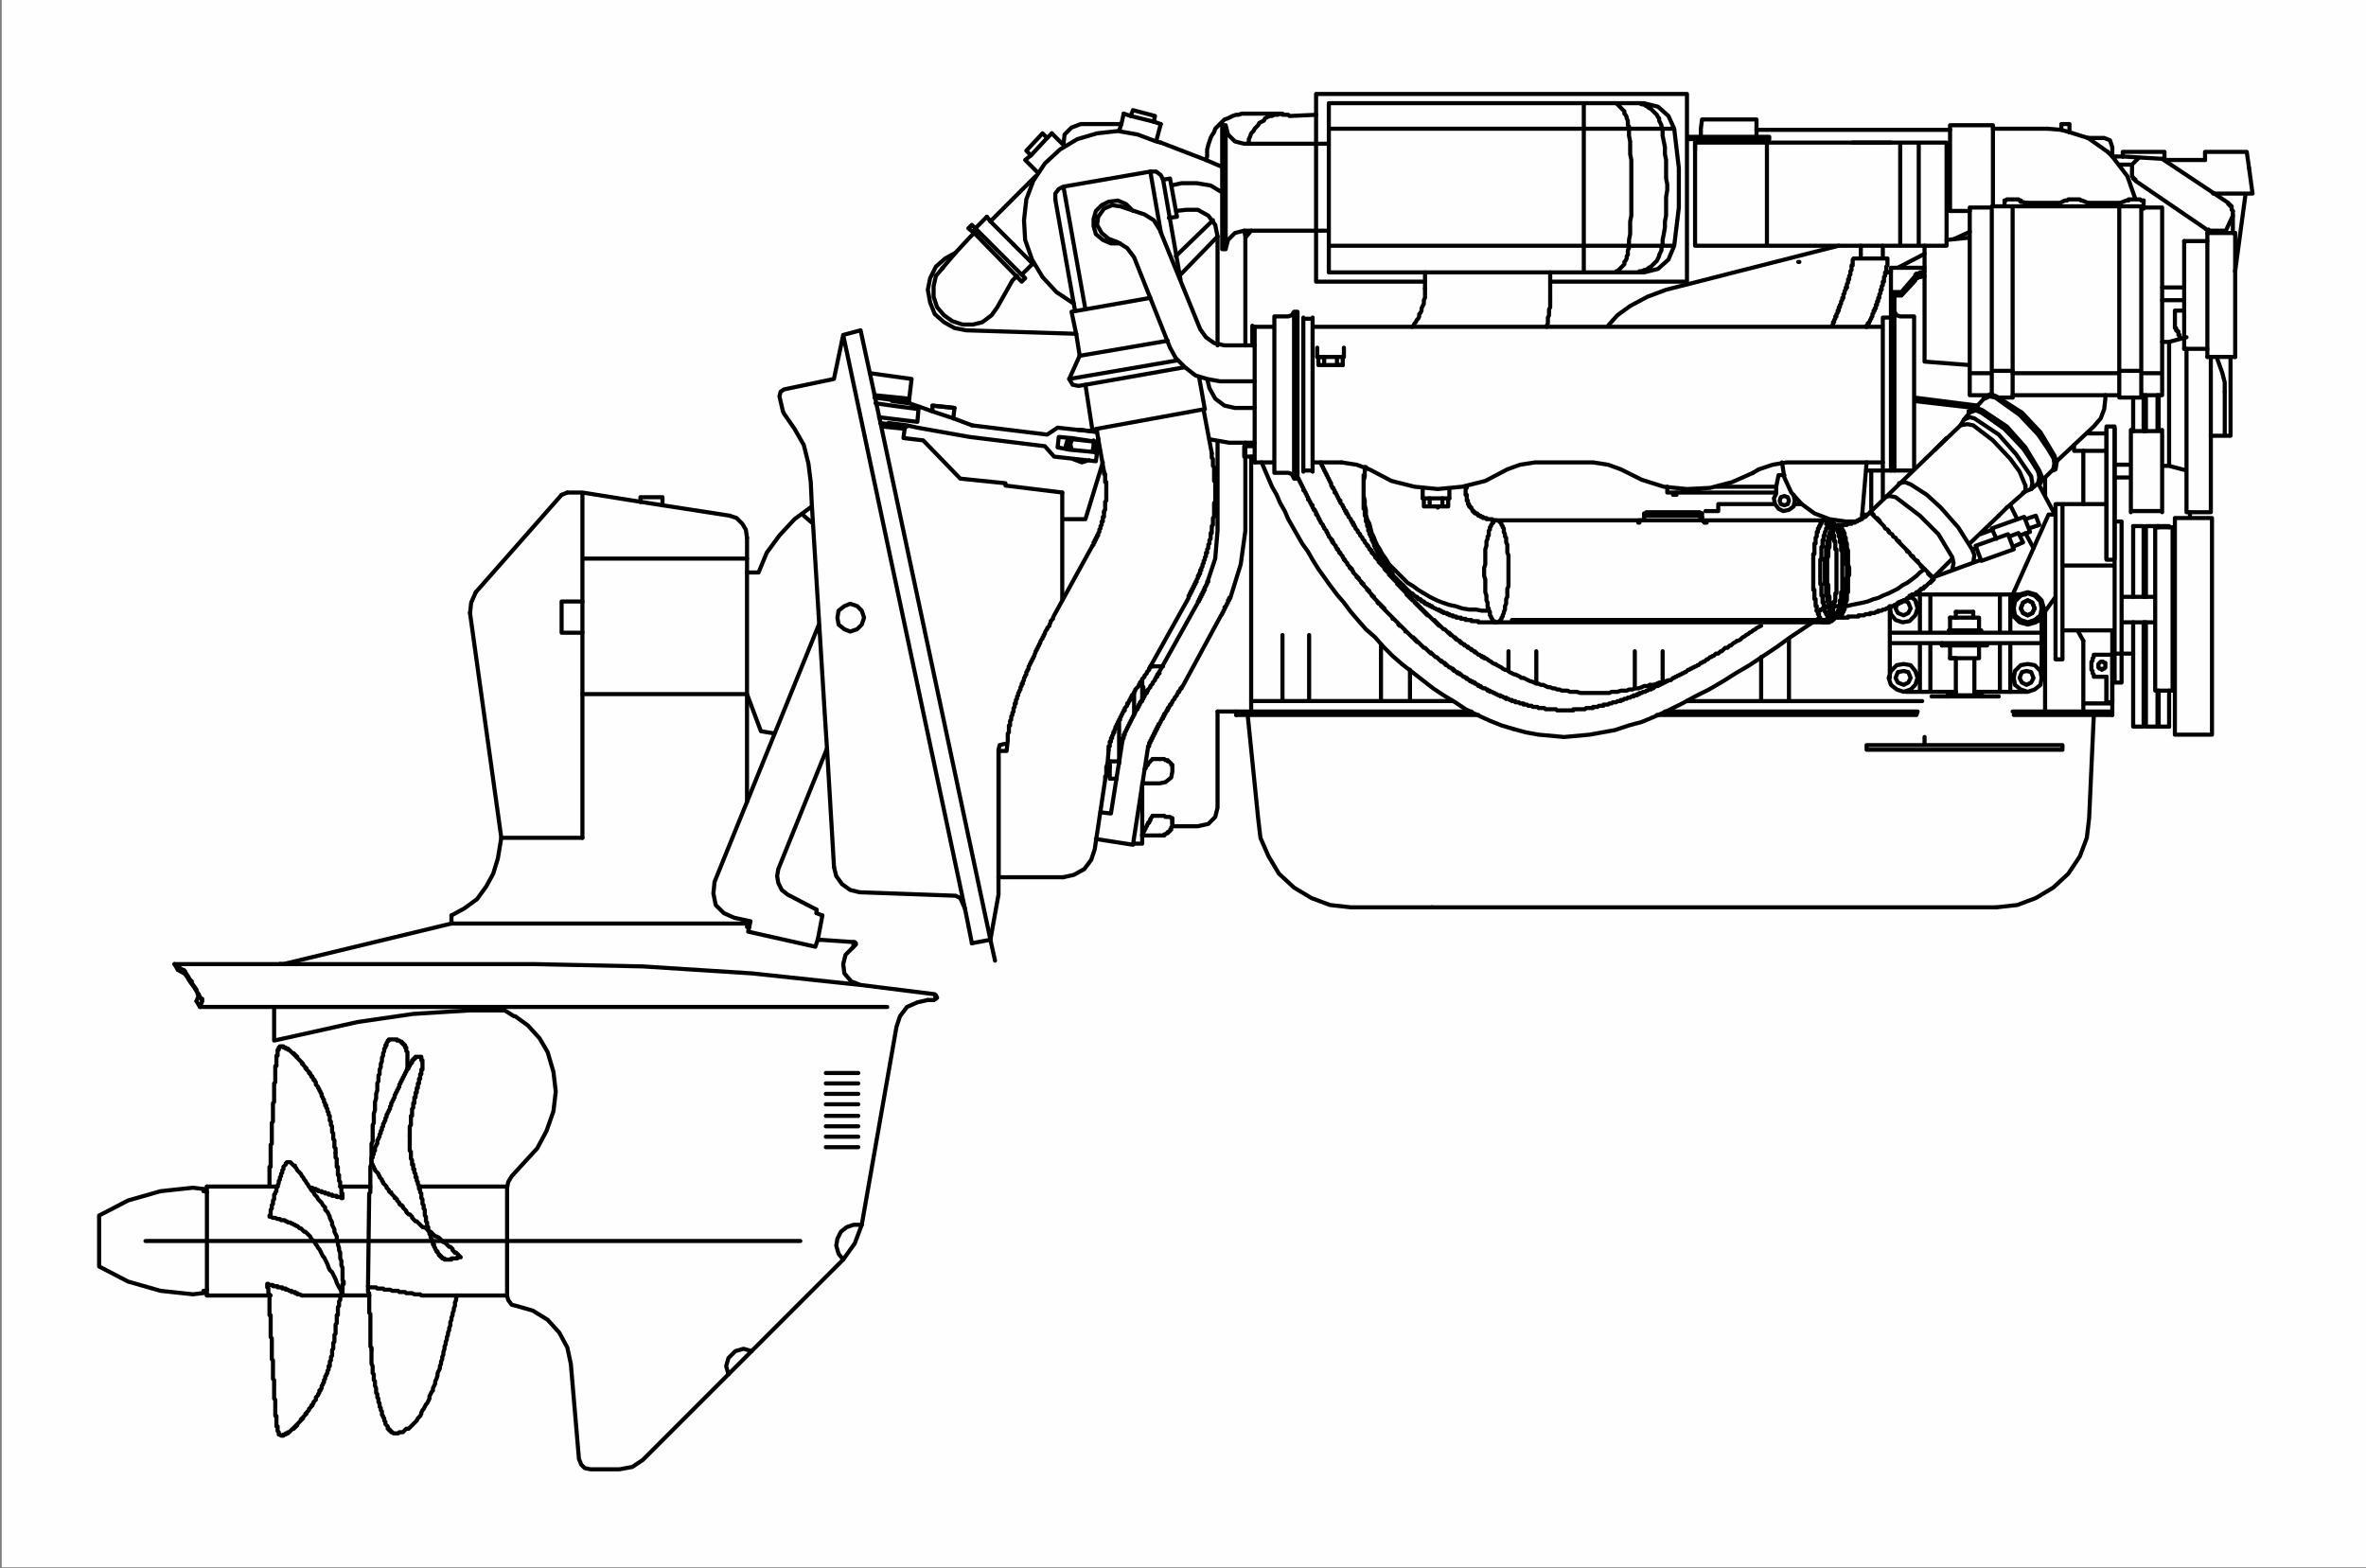 <?xml version="1.0" encoding="UTF-8" standalone="no"?>
<!-- Created with Inkscape (http://www.inkscape.org/) -->

<svg
   width="76.78mm"
   height="50.898mm"
   viewBox="0 0 76.78 50.898"
   version="1.1"
   id="svg5"
   xml:space="preserve"
   xmlns:inkscape="http://www.inkscape.org/namespaces/inkscape"
   xmlns:sodipodi="http://sodipodi.sourceforge.net/DTD/sodipodi-0.dtd"
   xmlns="http://www.w3.org/2000/svg"
   xmlns:svg="http://www.w3.org/2000/svg"><rect x="0" y="0" width="76.78" height="50.898" fill="#808080" stroke="none"/><sodipodi:namedview
     id="namedview7"
     pagecolor="#505050"
     bordercolor="#eeeeee"
     borderopacity="1"
     inkscape:showpageshadow="0"
     inkscape:pageopacity="0"
     inkscape:pagecheckerboard="0"
     inkscape:deskcolor="#505050"
     inkscape:document-units="mm"
     showgrid="false" /><defs
     id="defs2"><clipPath
       clipPathUnits="userSpaceOnUse"
       id="clipPath146"><path
         d="M 86.17,106.365 H 614.469 V 853.843 H 86.17 Z"
         id="path144" /></clipPath><clipPath
       clipPathUnits="userSpaceOnUse"
       id="clipPath152"><path
         d="m 101.964,306.961 h 428.06 V 122.156 h -428.06 z"
         id="path150" /></clipPath></defs><g
     inkscape:label="Layer 1"
     inkscape:groupmode="layer"
     id="layer1"
     transform="translate(-87.336,-189.854)"><g
       id="g138"
       inkscape:label="7742267"
       transform="matrix(0.353,0,0,-0.353,-2.037,291.595)"><g
         id="g140"><g
           id="g142"
           clip-path="url(#clipPath146)"><g
             id="g148"
             clip-path="url(#clipPath152)"><rect
               style="fill:#fefefe;stroke:none;stroke-width:0.75;stroke-dasharray:0.375, 0.375"
               id="rect1288"
               width="217.645"
               height="144.277"
               x="253.342"
               y="-288.398"
               transform="scale(1,-1)"
               inkscape:export-filename="KAD44PEDC-DP-side.svg"
               inkscape:export-xdpi="96"
               inkscape:export-ydpi="96" /><g
               id="g1234"><path
                 d="m 359.891,276.811 -0.426,-1.598 m -2.344,2.344 -0.639,0.213 m 0.852,0.32 2.024,-0.533 m -3.089,-0.746 -0.214,-0.639 m 3.41,-0.959 0.426,-0.106 m -8.843,-0.32 -1.172,1.172 m -2.451,-2.45 1.172,-1.172 m -1.065,2.024 1.491,1.598 m -1.065,-2.024 -0.533,-0.426 m 0.959,-1.492 -4.155,-4.154 -0.32,0.426 m -1.385,-0.746 0.32,-0.319 -0.107,-0.426 -0.533,0.426 m -0.213,-9.375 10.122,-0.319 m 6.073,-46.127 v -0.746 m -17.154,54.33 -0.959,-0.533 -0.852,-0.746 -0.533,-1.065 -0.213,-1.065 0.213,-1.172 0.426,-1.065 0.853,-0.746 0.959,-0.533 1.065,-0.213 m 2.877,2.131 v 0 m 16.408,4.687 3.41,3.302 m -5.221,7.244 -1.705,0.64 -1.811,0.319 -1.918,-0.213 -1.811,-0.533 -1.598,-0.958 -1.386,-1.279 -1.065,-1.598 -0.639,-1.704 -0.213,-1.918 0.106,-1.811 0.639,-1.811 0.959,-1.598 1.279,-1.384 1.598,-1.066 m -3.729,3.729 -1.066,-1.065 m -6.073,2.024 1.279,1.384 0.426,0.427 m -0.533,0.426 0.32,0.319 m 3.729,-5.113 0.426,0.426 m -0.426,-0.426 -1.385,-2.45 m -5.647,2.876 0.639,0.746 m -0.639,-0.746 -0.213,-0.959 v -0.959 l 0.319,-0.958 0.64,-0.746 0.746,-0.533 0.959,-0.319 h 0.958 l 0.853,0.213 0.852,0.639 0.533,0.746 m 4.155,15.979 0.427,-0.426 m -1.918,-1.172 0.426,-0.426 m 9.163,3.622 0.213,0.533 m 2.024,-0.533 -0.106,-0.533 m 5.86,-10.546 -3.516,-3.622 m -1.811,-49.642 h -0.64 m -0.959,-2.557 h -0.745 m 3.516,1.598 h 2.344 m 1.811,1.704 v 8.842 m -5.327,-4.368 h -0.64 m 0,8.523 h 0.959 m 3.197,-14.701 0.959,0.213 0.639,0.639 0.213,0.852 m -5.221,-2.556 h -0.106 0.426 v 0.106 h 0.106 l 0.107,0.107 h 0.106 v 0.106 h 0.107 l 0.107,0.107 v 0.106 h 0.106 v 0.213 l 0.107,0.107 V 213 h -0.107 l -0.106,0.107 h -0.427 l -0.106,0.107 h -0.426 m -0.853,-0.32 v -0.107 l -0.106,-0.106 v -0.107 h -0.107 v -0.106 l -0.106,-0.107 v -0.106 l -0.107,-0.107 v -0.106 l -0.106,-0.107 v -0.106 h -0.107 v -0.213 l -0.107,-0.107 v -0.106"
                 style="fill:none;stroke:#000000;stroke-width:0.377;stroke-linecap:round;stroke-linejoin:round;stroke-miterlimit:10;stroke-dasharray:none;stroke-opacity:1"
                 id="path184"
                 sodipodi:nodetypes="cccccccccccccccccccccccccccccccccccccccccccccccccccccccccccccccccccccccccccccccccccccccccccccccccccccccccccccccccccccccccccccccccccccccccccccccc" /><path
                 d="m 360.957,217.688 v 0.213 h -0.107 v 0.106 l -0.213,0.213 h -0.107 v 0.107 h -0.213 l -0.106,0.106 h -0.426 m -0.853,-0.213 v 0 l -0.213,-0.213 v -0.106 h -0.106 v -0.107 l -0.107,-0.106 v -0.107 l -0.106,-0.106 m 0.532,9.481 h 0.213 m 0,-8.523 -0.213,-0.213 m 0.213,-5.006 -0.213,-0.32 m 2.025,0 v -0.426 m -1.172,3.728 h -1.599 m 0,-4.793 h 1.599 m 0,4.793 0.532,0.107 0.533,0.426 0.107,0.533 v 0.426 m 5.86,4.794 h 1.065 L 368.841,213 m 8.524,-8.202 h 7.458 m 60.413,8.202 0.426,9.375 v 0.107 H 438.31 M 368.841,213 l 0.213,-1.811 0.746,-1.704 0.959,-1.598 1.385,-1.278 1.598,-0.959 1.705,-0.639 1.918,-0.213 m 59.347,0 1.918,0.213 1.705,0.639 1.598,0.959 1.385,1.278 1.065,1.598 0.64,1.704 0.213,1.811 m -88.967,63.811 h -3.73 l -0.852,-0.319 -0.639,-0.639 -0.107,-0.959 m 20.884,2.663 2.344,0.107 m -3.303,0.106 h -3.517 l -0.319,-0.106 h -0.213 l -0.32,-0.107 -0.426,-0.213 -0.32,-0.107 -0.852,-0.852 -0.107,-0.319 -0.213,-0.32 -0.106,-0.213 -0.213,-0.639 -0.107,-0.426 v -0.64 l -0.106,-0.319 m 7.671,4.048 h 0.107 -0.107 l -0.107,0.107 h -0.532 v 0.106 h -0.213 m 65.526,-1.385 h 0.746 m -0.746,0 h 5.008 m -3.942,-6.605 v -0.532 m 1.492,0.426 v 0.106 m 0.532,-0.213 h 3.09 m 2.557,0 h 2.984 m 2.131,0.213 v -0.745 m -13.958,0.106 h -2.025 m 17.687,0 v -17.257 m -15.662,0.106 v 16.938 m 11.72,0.32 v -17.364 m 2.024,0 v 17.364 m -11.826,0 h -1.918 13.744 v -0.107 h 1.918 m -17.687,0 v -17.257 m 0,14.487 -2.131,-0.213 m -2.024,-0.532 v -10.653 l 4.155,-0.32 m 0,-2.769 h 1.599 m 1.172,-0.214 h 1.172 v 0.214 h 9.802 m -11.72,2.024 h -2.025 m 2.025,0.213 h 1.918 v -0.213 h 9.802 m 2.024,0 h 1.918 m 0,-2.024 h -1.918 m 0,2.237 h -2.024 m 8.098,1.278 v 11.399 m 2.557,-3.516 v -7.883 m -4.688,0.746 v 9.907 m 4.475,0.746 v 2.024"
                 style="fill:none;stroke:#000000;stroke-width:0.377;stroke-linecap:round;stroke-linejoin:round;stroke-miterlimit:10;stroke-dasharray:none;stroke-opacity:1"
                 id="path186" /><path
                 d="m 458.022,269.567 -6.074,4.048 m -3.622,0.213 h -0.959 m 0.639,-0.745 h 1.172 v -0.639 m 0.32,-0.853 6.393,-4.367 m 0.532,-0.213 h 1.385 v -0.213 0.213 l 0.64,1.385 m -11.507,5.859 -1.812,1.278 m 3.623,-3.516 0.746,-2.13 m -0.746,2.13 -1.385,1.811 m -8.417,-4.048 h -0.107 l -0.107,0.107 h -1.065 l -0.107,-0.107 h -0.106 m 7.139,0 h -0.107 l -0.107,0.107 h -1.065 l -0.107,-0.107 h -0.213 m 7.246,0 h -0.214 l -0.106,0.107 h -1.066 v -0.107 h -0.213 m 9.803,-0.958 v 0 l -0.107,0.106 v 0.32 h -0.106 v 0.106 h -0.107 v 0.107 h -0.106 m -8.844,2.876 v 0.107 -0.427 l 0.107,-0.106 v -0.107 h 0.106 v -0.106 h 0.107 v -0.107 m 6.393,-4.367 v 0 l 0.106,-0.107 h 0.213 l 0.107,-0.106 h 0.106 m -16.941,2.556 -0.532,0.107 m 3.622,-0.107 0.426,0.213 m 1.599,0 0.532,-0.213 m 2.984,0 0.532,0.213 m 9.59,-14.381 h 0.426 m 0,11.399 h -2.557 m -17.9,2.45 V 251.67 m 9.802,0 h 2.024 m 3.943,14.382 h 2.131 m 0,-9.907 h -2.131 m 0,5.646 h -2.025 m 0,-1.172 h 2.025 m -4.156,13.103 -0.639,-0.639 m -12.786,3.622 h -3.942 m 3.942,0 v -7.457 m -3.942,-0.426 v 7.883 m -47.094,-35.048 v -0.107 m 45.709,5.327 1.065,1.065 m 4.795,-7.137 0.746,0.745 m -5.008,-4.687 -1.811,-1.811 m 7.139,10.972 -1.599,1.705 -1.811,1.385 -0.533,0.106 -0.639,-0.106 m 5.754,-6.179 0.213,0.107 v 0.532 l -0.533,1.279 -0.852,1.171 m 2.024,-2.237 -0.107,-0.532 m 0.107,0.532 -0.107,0.639 -1.385,2.025 -1.598,1.811 -2.237,1.491 -0.427,0.106 -0.532,-0.213 m 7.032,-5.326 -0.107,-0.639 m 0.107,0.639 -0.213,0.533 -1.279,2.13 -1.811,1.811 -2.238,1.598 -0.532,0.213 -0.533,-0.213"
                 style="fill:none;stroke:#000000;stroke-width:0.377;stroke-linecap:round;stroke-linejoin:round;stroke-miterlimit:10;stroke-dasharray:none;stroke-opacity:1"
                 id="path188" /><path
                 d="m 440.867,244.426 -0.106,-0.639 m 0.106,0.639 -0.213,0.533 -1.278,2.131 -1.705,1.917 -2.238,1.492 -0.532,0.213 -0.533,-0.213 m 6.286,-6.179 -0.106,-0.533 m 0.106,0.533 -0.106,0.639 -1.385,2.024 -1.705,1.811 -2.131,1.492 -0.533,0.213 -0.533,-0.213 m 7.885,-4.688 -0.213,-0.639 m 0.213,0.639 -0.213,0.533 -1.279,2.131 -1.811,1.917 -2.238,1.491 -0.532,0.214 -0.533,-0.214 m 6.499,-6.072 -0.106,-0.532 m 0.106,0.532 -0.106,0.639 -1.385,2.025 -1.705,1.811 -2.238,1.597 -0.532,0.107 -0.426,-0.213 m 6.606,-5.859 -0.107,-0.639 m 0.107,0.639 -0.214,0.639 -1.278,2.131 -1.705,1.811 -2.344,1.491 -0.533,0.213 -0.426,-0.213 m -1.492,-1.491 -0.532,-0.64 m 0.426,0.746 0.213,0.107 -0.213,-0.107 v -0.213 m 1.385,1.491 0.213,0.107 -0.213,-0.107 0.107,-0.106 0.106,0.213 -1.065,-1.172 m 7.245,-5.646 0.213,0.107 h -0.213 v -0.107 0.107 l -1.066,-1.066 -0.106,-0.213 -0.107,-0.106 -0.106,0.106 -0.64,-0.532 m -6.499,5.859 0.32,0.532 m -0.32,-0.532 -2.344,-2.237 m 8.311,-3.303 v -0.532 l 0.532,0.213 m -0.532,-0.213 -1.705,-1.492 m -31.218,1.385 v 0.533 m 4.475,0 h 5.54 v -0.639 m 0,0.639 0.213,1.065 h 0.533 m -9.909,-1.598 h -0.852 m 3.516,-1.704 h 1.172 v 0.639 m 15.769,-9.588 v -6.392 m 2.024,7.671 h 10.442 m 1.491,-1.492 v -6.392 m -0.106,4.368 H 426.91 m 0,-0.959 h 13.851 m -10.122,0 v -4.474 m -0.959,0 v 4.474 m 0,0.959 v 3.516 m 0.959,0 v -3.516 m 6.393,-0.959 v -4.474 m 0.959,0 v 4.474 m -0.959,0.959 v 3.516 m 0.959,0 v -3.516 m -5.008,-5.433 h -4.582 m 4.582,7.351 h 1.598 m 0.533,-3.09 v -1.172 m 0,3.729 h -2.664 m -0.106,-1.172 h 2.983 v -0.213 m 0.533,-0.959 v -0.213 h -4.156 m 3.41,1.385 v 1.172 m 0,-3.729 h -2.664 m 2.238,0 v -3.408 m 0.745,0 h -3.196 m 3.196,0 v -0.107 m -17.793,18.003 -0.107,0.32 -0.319,0.106 -0.32,-0.106 -0.106,-0.32 0.106,-0.319 0.32,-0.107 0.319,0.107 0.107,0.319 m -1.385,0.213 0.213,0.427 m -0.213,-0.427 0.106,-0.532 0.32,-0.426 0.426,-0.213 0.533,0.106 0.426,0.32 0.107,0.532 -0.107,0.533 m 10.548,-9.907 0.214,-0.533 m -0.214,0.533 -0.426,0.213 -0.533,-0.213 -0.213,-0.533 0.213,-0.426 0.533,-0.213 0.426,0.213 0.214,0.426 m -1.918,0.213 0.106,-0.745 0.426,-0.533 0.64,-0.213 0.639,0.106 0.533,0.533 0.213,0.639 -0.213,0.746 -0.533,0.426 m 11.294,-0.639 0.213,-0.533 m -0.213,0.533 -0.426,0.213 -0.426,-0.213 -0.213,-0.533 0.213,-0.426 0.426,-0.213 0.426,0.213 0.213,0.426 m -23.973,9.588 h -5.114 m 7.032,0 h 0.639 m 9.802,-15.447 0.214,-0.533 m -0.214,0.533 -0.426,0.107 -0.533,-0.107 -0.213,-0.533 0.213,-0.426 0.533,-0.213 0.426,0.213 0.214,0.426 m 0.639,0 -0.213,0.64 -0.426,0.532 -0.64,0.107 -0.639,-0.107 -0.533,-0.532 -0.213,-0.64 0.213,-0.639 0.533,-0.426 0.639,-0.213 0.64,0.213 0.426,0.426 0.213,0.639 m 11.4,0 -0.106,0.64 -0.533,0.532 -0.639,0.107 -0.639,-0.107 -0.533,-0.532 -0.107,-0.64 0.107,-0.639 0.533,-0.426 0.639,-0.213 0.639,0.213 0.533,0.426 0.106,0.639"
                 style="fill:none;stroke:#000000;stroke-width:0.377;stroke-linecap:round;stroke-linejoin:round;stroke-miterlimit:10;stroke-dasharray:none;stroke-opacity:1"
                 id="path190" /><path
                 d="m 440.122,225.89 -0.214,0.533 -0.426,0.107 -0.426,-0.107 -0.213,-0.533 0.213,-0.426 0.426,-0.213 0.426,0.213 0.214,0.426 m -7.672,4.368 v 1.172 m -0.106,-1.172 v -0.213 m -0.64,-0.959 v -0.213 m 0.746,0 v -1.172 h 0.533 v -3.408 m -0.746,0 v -0.107 m 2.344,7.244 v 0.533 m -1.598,0 v -0.533 m 1.705,-6.818 h 4.794 m -72.665,-1.811 h -1.705 m 3.09,0 v 23.436 m -1.385,-23.436 v -0.319 m 74.37,0.319 v 9.162 m 3.516,-2.664 v -6.498 m 0,0.746 h 2.664 m -19.392,37.818 1.279,1.491 m 0.852,0.746 h -3.09 m 0,-4.261 v -14.382 m 0,16.406 h 0.959 v -0.32 l 1.279,1.385 m -1.918,-1.065 v -16.406 m 0.533,14.169 h 1.278 v -14.062 m -2.131,14.062 v 4.474 m 2.131,-12.251 5.541,-0.639 0.319,0.213 -5.86,0.745 m -1.598,7.564 -0.213,0.32 0.213,-0.32 0.32,-0.106 M 430,263.282 H 430.106 430 l -0.107,-0.106 h -0.213 l -0.107,-0.107 h -0.213 v -0.106 h -0.106 v -0.107 m -1.812,-1.811 h -0.106 0.639 m 2.025,1.811 h 0.106 -0.213 l -0.107,-0.107 h -0.213 l -0.106,-0.106 h -0.107 l -0.106,-0.107 v -0.106 m 27.702,-7.031 0.533,-1.491 0.213,-0.853 v -0.852 m -17.154,-8.416 1.598,-2.982 m -3.516,-0.32 -0.639,1.278 m 9.376,-18.962 v -0.319 0.319 h -9.163 m 9.163,0 v 7.457 m -0.533,-4.261 v -2.344 m 0.746,13.21 v 12.144 m -0.746,-23.01 h -1.172 m 1.172,10.866 v 12.144 m 0,-25.354 h 0.533 v 4.261 m -6.5,4.368 -0.106,0.639 -0.533,0.533 -0.639,0.213 -0.639,-0.213 -0.533,-0.533 -0.107,-0.639 0.107,-0.639 0.533,-0.426 0.639,-0.213 0.639,0.213 0.533,0.426 0.106,0.639 m 4.795,-4.261 v -0.213 l -0.107,-0.107 v -0.213 l -0.106,-0.106 v -0.746 l 0.106,-0.106 v -0.213 l 0.107,-0.107 v -0.213 m 1.172,23.01 h 0.746 m -6.393,-4.687 v -1.705 m 3.516,-0.745 v 4.9 m 4.582,-15.766 v -9.588 m 0.959,0 v 9.588 h 0.213 v -9.588 m 1.065,0 v 3.303 h 0.107 v -3.303 m 1.491,-0.745 v 19.92 m 3.41,0 v -19.92 m -6.286,19.175 h -0.959 m 1.172,0 h 2.131 m 0.532,0.745 h 3.41 m -6.286,-19.175 h -0.959 m 1.172,0 h 2.131 m 0.532,-0.745 h 3.41 m -5.008,19.068 v 0.107 h 0.107 v -0.107 m -1.385,0.107 v -6.499 h 0.213 v 6.499 m 2.131,0 v -0.107 0.107 m 1.917,0.745 v 0.533 m -5.22,7.457 v 3.089 m 0.959,0.214 v -3.303 h 0.213 v 3.303"
                 style="fill:none;stroke:#000000;stroke-width:0.377;stroke-linecap:round;stroke-linejoin:round;stroke-miterlimit:10;stroke-dasharray:none;stroke-opacity:1"
                 id="path192" /><path
                 d="m 451.522,251.884 v -3.303 h 0.107 v 3.303 m 0.959,4.9 v -11.399 m -0.64,3.196 h -2.876 m 2.876,0.107 v -7.564 m -2.876,0 v 1.918 m 0,-1.811 h 2.876 m 0,15.553 h 0.64 m 0,-11.399 h -0.64 m 6.287,2.77 v 7.244 m 0,-7.244 h -1.812 m -2.45,11.505 h -0.853 m -18.859,9.162 h -1.811 m -62.117,-10.653 h -1.811 m 1.811,0.959 h 1.278 m -1.278,0 v -14.382 m 1.811,-0.533 v 15.341 m 0,-15.341 h 0.32 m 1.385,0.64 v 14.168 -0.107 h -0.852 m -0.533,0.64 v -15.341 m 0.533,0.746 h 0.852 m -0.852,-0.106 v 14.168 m -2.664,-13.316 h -1.811 m 5.327,0 h 2.664 m -2.664,12.464 h 52.421 m 0,0.852 v -14.062 m -54.339,14.275 -0.32,-0.106 0.32,0.106 0.213,0.32 h 0.32 m 53.806,-0.533 h 0.746 m -55.405,-14.275 h -1.278 m 1.278,0 0.32,-0.106 0.213,-0.427 h 0.32 m -1.385,-14.381 v -6.072 m 2.45,0 v 6.072 m 6.606,-0.852 v -5.22 m 2.664,0 v 2.876 m 9.056,-0.106 v 1.811 m 2.558,0 v -2.877 m 9.056,-0.532 v 3.409 m 2.557,0 v -2.877 m 9.057,-1.704 v 4.048 m 2.557,1.598 v -5.646 m -30.899,0 h -18.539 m 74.477,52.519 v 0.532 m 0.746,0 v -0.745 m 10.761,-19.921 v -14.914 m 2.237,-0.107 v 7.031 m -2.237,9.055 -1.598,-0.426 m 0,-11.399 1.598,-0.426 m 0,-3.835 h 2.237 m -2.876,15.979 v 0.32 h -0.107 v 0.32 h -0.107 v 0.106 h -0.106 v 0.213 h -0.107 v 1.598 m -4.048,-10.972 v -5.646 m 0,2.45 h -1.492 m 0,-1.172 h 1.492 m -5.647,32.491 h -0.746 m -15.663,-13.529 -0.533,-0.213 m -4.261,2.557 -15.876,-4.048 -1.705,-0.64 -1.598,-0.852 -1.172,-0.852 -0.959,-1.065 m 31.964,8.096 1.385,0.639 m -4.155,-2.024 -2.451,-1.278 m -86.623,1.385 -1.278,-1.492 m 4.475,4.368 2.131,-2.131 m 13.531,9.375 4.156,-1.598 m -14.597,2.024 0.426,0.426 m -0.426,-0.426 -1.492,-1.598 m 8.311,2.876 0.213,0.959 m 0.639,-0.213 2.131,-0.533 0.639,-0.213 m 7.991,-54.329 h 21.203 m -30.899,-6.499 v -4.58 m 8.631,11.398 h 21.629 m 57.216,-0.319 h 1.705 m 11.294,40.8 v 3.516 m -0.426,-11.399 h -2.131 m 1.598,-3.196 v -4.048 m -10.335,25.673 -0.426,0.427 m 1.385,-0.427 3.622,-0.213"
                 style="fill:none;stroke:#000000;stroke-width:0.377;stroke-linecap:round;stroke-linejoin:round;stroke-miterlimit:10;stroke-dasharray:none;stroke-opacity:1"
                 id="path194" /><path
                 d="m 443.425,276.066 -0.746,0.213 -1.279,0.106 m -70.534,1.385 -0.214,-0.106 h -0.319 l -0.213,-0.107 h -0.213 l -0.427,-0.213 -0.106,-0.213 -0.426,-0.213 -0.107,-0.213 -0.319,-0.32 -0.107,-0.213 -0.213,-0.213 -0.107,-0.32 -0.106,-0.213 v -0.213 L 367.882,275 m 6.393,4.581 h 33.989 m 0,-3.196 v -14.062 m -24.08,0 h -10.015 v 15.341 m 24.612,1.065 v -15.553 m 8.311,2.45 h -31.751 m -7.778,1.385 -0.853,-0.213 -0.639,-0.64 -0.213,-0.852 m 41.234,11.079 -0.533,1.172 -0.959,0.852 -1.278,0.32 m 3.196,-9.588 -0.426,-3.515 m 0.426,3.515 v 3.622 l -0.426,3.622 m -1.492,-12.89 -1.278,-0.319 m 1.278,0.319 0.959,0.852 0.533,1.279 m -4.156,10.759 v 0.213 l -0.106,0.107 v 0.426 l -0.107,0.213 v 0.106 l -0.106,0.214 -0.107,0.106 v 0.213 l -0.532,0.533 v 0.106 h -0.107 l -0.107,0.107 h -0.213 m 4.369,-2.131 0.106,-0.213 -0.106,0.213 v 0.107 l -0.213,0.426 v 0.213 l -0.107,0.106 -0.106,0.214 -0.533,0.532 -0.213,0.107 -0.107,0.106 -0.213,0.107 -0.106,0.106 h -0.214 l -0.213,0.107 h -0.319 m 2.45,-12.571 v -0.532 0.532 l 0.107,0.533 0.106,0.639 v 0.533 l 0.107,0.533 v 1.704 l 0.107,0.639 v 0.533 l -0.107,0.532 v 1.705 l -0.107,0.533 v 0.639 l -0.213,1.065 v 0.639 m -3.09,-10.227 v -0.532 0.532 l 0.107,0.533 v 1.172 l 0.107,0.533 v 5.113 l -0.107,0.533 v 1.171 l -0.107,0.533 v 0.639 m -1.278,-13.209 h -0.107 0.107 l 0.106,0.106 h 0.107 l 0.639,0.639 v 0.213 l 0.107,0.107 0.106,0.213 v 0.213 l 0.107,0.106 v 0.427 l 0.106,0.213 v 0.213 m 0.64,-2.45 h 0.213 l 0.106,0.106 h 0.213 l 0.214,0.107 h 0.106 l 0.213,0.106 0.107,0.107 0.213,0.106 0.533,0.533 0.213,0.426 v 0.106 l 0.213,0.427 v 0.213 l 0.106,0.213 m -1.704,13.103 h -28.981 m 0,-15.553 h 28.981 m -38.784,2.13 v 11.399 m 0,-11.399 h 0.32 m 1.705,1.705 h 7.778 m 0,-3.835 v 15.553 m 0,-2.344 h 31.751 M 375.341,275 h -7.778 l -0.853,0.213 -0.639,0.64 -0.213,0.852 h -0.32 0.32 v -11.399 m 42.406,11.079 v 3.196 m -34.095,0 v -1.917 m -14.065,-5.966 -0.213,0.426 -0.426,0.32 h -0.533"
                 style="fill:none;stroke:#000000;stroke-width:0.377;stroke-linecap:round;stroke-linejoin:round;stroke-miterlimit:10;stroke-dasharray:none;stroke-opacity:1"
                 id="path196"
                 sodipodi:nodetypes="cccccccccccccccccccccccccccccccccccccccccccccccccccccccccccccccccccccccccccccccccccccccccccccccccccccccccccccccccccccccccccccccccccccccccccccccccccccccccccccccccccc" /><path
                 d="m 360.104,271.698 1.599,-9.162 m -2.771,9.908 -7.991,-1.385 0.213,-1.172 m -0.213,1.172 -0.426,-0.213 -0.32,-0.426 v -0.533 m 86.517,-65.089 h -51.889 m 62.544,23.33 h 1.918 m -45.177,15.979 -1.917,0.959 m 1.917,-0.959 2.025,-0.639 2.131,-0.213 2.131,0.106 2.024,0.533 1.918,0.852 m 3.09,0.959 h 8.843 M 381.094,244 l -2.024,1.066 m 2.024,-1.066 2.131,-0.532 2.131,-0.213 2.238,0.213 2.131,0.532 2.024,1.066 m 2.557,0.639 h 5.327 m 16.515,-0.213 1.279,0.213 m -1.279,-0.213 -1.278,-0.426 m -12.679,0 -1.172,0.426 -1.386,0.213 m 7.672,-2.77 h 9.163 m -9.163,-0.213 h -0.32 m -12.679,2.983 -1.385,-0.213 -1.172,-0.426 m -12.679,0 -1.172,0.426 -1.385,0.213 m 7.458,-3.303 h 2.451"
                 style="fill:none;stroke:#000000;stroke-width:0.377;stroke-linecap:round;stroke-linejoin:round;stroke-miterlimit:10;stroke-dasharray:none;stroke-opacity:1"
                 id="path198"
                 sodipodi:nodetypes="cccccccccccccccccccccccccccccccccccccccccccccccccccc" /><path
                 d="m 386.315,241.657 h -2.238 m 2.238,0 v 0.745 h 0.107 v 0.853 m -2.451,0.106 v -0.959 h 0.106 v -0.745 h 0.533 v 0.745 m 1.172,0 v -0.745 m -17.26,16.512 v -12.464 0.532 h -0.959 m 0,0.959 h 0.959 m -0.959,0 v -0.959 m 74.69,-0.426 3.409,3.196 m 1.066,2.557 v 0.32 m -0.427,-2.131 -0.639,-0.746 m 0.639,0.746 0.32,0.852 0.107,0.959 m 1.598,22.691 h 3.835 m -3.835,0 v -0.427 m 3.835,-0.319 v 0.746 m 3.73,0 v -0.746 m 0,0.746 h 3.835 l 0.213,-1.492"
                 style="fill:none;stroke:#000000;stroke-width:0.377;stroke-linecap:round;stroke-linejoin:round;stroke-miterlimit:10;stroke-dasharray:none;stroke-opacity:1"
                 id="path200"
                 sodipodi:nodetypes="cccccccccccccccccccccccccccccccccccccccccc" /><path
                 d="m 459.62,270.42 h -2.984 m 3.623,0 -0.32,2.343 m -4.048,0.746 h -3.73 m 7.459,-3.089 -0.959,-7.138 m 0.959,7.138 h 0.639 M 344.975,207.567 v 11.612 m 9.056,29.296 v 0.319 m 9.802,1.705 0.746,-3.942 m -10.868,-8.416 -0.106,-0.106 0.106,0.106 v 0.213 h 0.107 v 0.213 h 0.107 v 0.213 h 0.106 v 0.213 h 0.107 v 0.214 l 0.106,0.106 v 0.213 l 0.107,0.107 v 0.213 l 0.106,0.106 v 0.32 h 0.107 v 0.426 h 0.106 v 0.426"
                 style="fill:none;stroke:#000000;stroke-width:0.377;stroke-linecap:round;stroke-linejoin:round;stroke-miterlimit:10;stroke-dasharray:none;stroke-opacity:1"
                 id="path202"
                 sodipodi:nodetypes="cccccccccccccccccccccccccccccccccccccc" /><path
                 d="m 354.67,241.124 v 0.107 l 0.107,0.106 v 0.746 l 0.106,0.106 v 1.705 h -0.106 v 0.746 h -0.107 v 0.213 m 7.778,-11.506 v -0.106 0.213 h 0.107 v 0.213 h 0.106 v 0.213 h 0.107 v 0.213 h 0.107 v 0.213 h 0.106 v 0.213 h 0.107 v 0.213 h 0.106 v 0.213 l 0.107,0.107 v 0.213 h 0.106 v 0.213 h 0.107 v 0.32 h 0.106 v 0.213 l 0.107,0.106 v 0.213 l 0.106,0.107 v 0.213 l 0.107,0.106 v 0.213 l 0.107,0.107 v 0.32 h 0.106 v 0.319 l 0.107,0.107 v 0.319 l 0.106,0.107 v 0.319 l 0.107,0.107 v 0.533 h 0.106 v 0.639 l 0.107,0.106 v 0.639 l 0.106,0.107 v 1.278 h 0.107 V 244 h -0.107 v 1.279 l -0.106,0.106 v 0.639 l -0.107,0.107 v 0.426 m -10.974,-8.522 -3.516,-6.392 m 8.737,-4.9 3.622,6.498 m -12.359,-1.598 -0.107,-0.213 v -0.107 l -0.213,-0.213 v -0.106 l -0.106,-0.213 v -0.107 l -0.213,-0.213 v -0.106 l -0.107,-0.107 -0.107,-0.213 v -0.106 l -0.106,-0.107 v -0.106 l -0.107,-0.107 v -0.107 l -0.106,-0.106 -0.107,-0.213 v -0.107 l -0.106,-0.106 v -0.107 l -0.107,-0.106 v -0.107 l -0.106,-0.106 v -0.107 l -0.107,-0.106 v -0.107 l -0.107,-0.213 v -0.107 l -0.106,-0.106 v -0.107 l -0.107,-0.106 v -0.107 l -0.106,-0.106 v -0.107 l -0.107,-0.106 v -0.107 l -0.106,-0.106 v -0.213 l -0.107,-0.107 v -0.106 l -0.106,-0.107 v -0.213 l -0.107,-0.106 v -0.107 l -0.106,-0.107 v -0.213 l -0.107,-0.106 v -0.213 h -0.107 v -0.213 l -0.106,-0.107 v -0.213 l -0.107,-0.106 v -0.107 l -0.106,-0.106 v -0.213 l -0.107,-0.107 v -0.213 l -0.106,-0.107 v -0.319 h -0.107 v -0.32 l -0.106,-0.106 v -0.32 l -0.107,-0.106 v -0.213 l -0.106,-0.107 v -0.32 l -0.107,-0.106 v -0.426 h -0.107 v -0.639 l -0.106,-0.107 v -0.639 l -0.107,-0.959 h -0.745 m 0,-11.612 h 5.966 m 2.664,41.121 0.426,0.106"
                 style="fill:none;stroke:#000000;stroke-width:0.377;stroke-linecap:round;stroke-linejoin:round;stroke-miterlimit:10;stroke-dasharray:none;stroke-opacity:1"
                 id="path204" /><path
                 d="m 352.966,252.842 -0.64,-0.106 m 11.081,0.852 0.533,-2.983 m -5.008,10.227 -7.245,-1.278 0.426,-2.024 m 0.32,-2.025 -0.959,-2.13 m 1.492,-0.533 0.639,-4.154 m -1.811,4.154 -0.32,0.533 m 0.32,-0.533 0.532,-0.106 m -7.351,-46.766 -0.746,-4.155 m 0.746,4.155 v 1.597 m 0.532,12.251 h 0.213 m 5.115,13.21 v 9.907 m -9.377,-37.285 0.427,-0.959 m -12.04,48.684 -4.582,-0.959 m 2.451,-8.522 0.106,-2.237 m 4.369,-35.474 8.843,-0.32 m -15.875,44.529 -0.32,1.385 m 8.311,2.131 -0.853,3.941 m 4.475,-6.285 -0.106,-0.32 m -6.819,2.131 0.852,4.048 1.598,0.426 m 10.229,-56.354 1.705,0.32 m -2.344,2.876 -11.188,52.732 m 14.384,-37.711 0.426,0.106 -0.426,-0.106 -0.106,-0.426 m -3.517,-13.636 -0.426,0.213 m -15.769,44.316 -0.106,0.213 m -0.213,1.811 0.319,0.213 -0.319,-0.213 -0.107,-0.426 m 2.664,-6.179 0.213,-1.704 m -0.213,1.704 -0.426,1.705 -0.853,1.491 -0.959,1.385 m 4.582,-41.653 0.213,-0.852 0.533,-0.746 0.745,-0.532 0.853,-0.213 m 20.777,34.302 1.598,5.22 m -1.598,-5.22 h -2.025 l -0.106,-0.107 m 4.155,-22.371 0.213,-0.319 m 2.238,4.794 v 2.024 m 2.45,42.398 -0.959,5.54 m -7.778,-2.557 1.812,-10.12 m -0.959,-0.107 -1.812,10.227 m 7.991,-44.316 v -0.426 l 0.107,-0.107 v -0.213 l 0.107,-0.106 v -0.107 h 0.213"
                 style="fill:none;stroke:#000000;stroke-width:0.377;stroke-linecap:round;stroke-linejoin:round;stroke-miterlimit:10;stroke-dasharray:none;stroke-opacity:1"
                 id="path206"
                 sodipodi:nodetypes="ccccccccccccccccccccccccccccccccccccccccccccccccccccccccccccccccccccccccccccccccccccccccc" /><path
                 d="m 346.786,265.306 -0.426,0.426 m 0.426,-0.426 1.385,-1.385 m 3.303,-10.546 9.909,1.704 m -0.853,1.811 -8.097,-1.385 m -5.008,7.138 -4.581,4.581 m 4.261,-4.901 0.32,0.32 m -0.32,-0.32 -4.368,4.475 0.107,0.426 1.065,1.065 m -71.707,-99.178 h 5.861 m -0.107,10.013 h -5.754 m 34.522,57.739 h 15.13 m -9.803,5.22 -5.327,0.852 m 15.13,-39.416 v -0.532 m -15.13,8.202 v 31.746 m -1.918,-0.213 -7.884,-8.948 m 8.417,9.161 h 1.385 m -10.335,-11.079 2.877,-20.667 m 39.209,-14.914 h 0.533 m -7.459,4.794 0.107,0.107 v 0.426 l -3.09,0.213 m -6.499,1.172 h -0.213"
                 style="fill:none;stroke:#000000;stroke-width:0.377;stroke-linecap:round;stroke-linejoin:round;stroke-miterlimit:10;stroke-dasharray:none;stroke-opacity:1"
                 id="path208"
                 sodipodi:nodetypes="cccccccccccccccccccccccccccccccccccccccccc" /><path
                 d="m 335.598,193.825 -3.196,-18.216 m -22.269,-22.478 h -2.663 m 4.794,0.852 18.433,18.43 m -25.039,-9.588 0.746,-8.735 m 16.728,66.9 1.279,-0.213 m -1.279,0.213 -1.278,3.409 m -22.588,-13.21 -0.32,-1.917 m 7.778,15.127 h 15.13 m -15.13,-13.21 h -7.458 m -4.582,-7.883 h 27.17 l 0.319,0.213 -0.213,-0.958 6.18,-1.385 m -5.967,2.343 -1.491,0.32 m 4.901,2.131 2.664,-1.385 m -3.517,3.728 4.475,11.079 m -0.745,11.399 -9.59,-23.65 m 9.483,-5.326 -0.213,-0.639 m 0.107,3.089 0.532,-0.213 m -22.375,-49.962 0.213,-0.533 0.32,-0.319 0.533,-0.107 m 14.384,85.649 -0.107,0.746 -0.32,0.533 -0.532,0.532 -0.64,0.214 m -14.916,2.13 -0.533,-0.213 m 26.957,-41.12 0.106,-0.107 -0.106,0.107 h -0.107 v -0.426 l 0.213,0.213 m 5.647,-5.327 0.959,0.213 m -0.959,-0.213 -0.959,-0.426 -0.639,-0.852 -0.32,-0.959 m -3.835,-19.921 -1.066,-1.491 m 1.066,1.491 0.639,1.705 m -21.097,-22.265 -1.172,-0.213 m 1.172,0.213 0.959,0.639 m -12.359,14.701 -0.107,0.427 0.107,-0.427 0.32,-0.426 0.426,-0.106 m 4.688,-3.835 0.319,-1.492 m -0.319,1.492 -0.746,1.385 -1.066,1.171 -1.385,0.853 -1.491,0.426 m -4.795,36.539 -1.172,-0.639 m 1.172,0.639 1.172,0.852 0.852,1.172 0.64,1.172 0.426,1.385 m 19.924,-2.131 -0.106,-1.065 0.213,-1.065 0.746,-0.746 0.959,-0.426 m 3.942,3.835 0.106,0.639 m -0.106,-0.639 0.106,-0.639 0.32,-0.639 0.533,-0.426"
                 style="fill:none;stroke:#000000;stroke-width:0.377;stroke-linecap:round;stroke-linejoin:round;stroke-miterlimit:10;stroke-dasharray:none;stroke-opacity:1"
                 id="path210"
                 sodipodi:nodetypes="cccccccccccccccccccccccccccccccccccccccccccccccccccccccccccccccccccccccccccccccccccccccccccccccc" /><path
                 d="m 266.555,174.117 h 60.2 m -3.836,61.468 h -1.065 m 4.368,4.9 1.598,1.172 m -1.598,-1.172 -1.385,-1.492 -1.172,-1.597 -0.746,-1.811 m -1.065,0 v -21.093 m 6.499,-12.677 h 0.213 m -0.319,2.45 v 0.32 m 15.982,-2.77 0.426,-1.918 m 10.228,17.791 0.107,0.319 m -0.213,-1.491 v 0.319 h 0.106 v 0.853 m -0.106,-1.172 -0.959,-6.392 m -1.918,-2.343 -0.959,-0.214 m 0.959,0.214 0.959,0.532 0.639,0.852 0.32,0.959 m 5.008,16.619 0.106,0.106 -0.106,-0.106 v -0.107 l -0.213,-0.213 v -0.106 l -0.213,-0.213 v -0.107 l -0.214,-0.213 v -0.107 l -0.213,-0.213 v -0.106 l -0.106,-0.107 v -0.106 l -0.32,-0.32 v -0.106 l -0.106,-0.107 v -0.106 l -0.107,-0.107 v -0.106 h -0.107 v -0.107 l -0.106,-0.107 v -0.213 h -0.107 v -0.106 l -0.106,-0.107 v -0.106 h -0.107 v -0.213 l -0.213,-0.213 v -0.213 h -0.106 v -0.107 l -0.107,-0.106 v -0.107 l -0.106,-0.106 v -0.107 l -0.107,-0.107 v -0.213 h -0.107 v -0.106 l -0.106,-0.107 v -0.213 h -0.107 v -0.213 h -0.106 v -0.106"
                 style="fill:none;stroke:#000000;stroke-width:0.377;stroke-linecap:round;stroke-linejoin:round;stroke-miterlimit:10;stroke-dasharray:none;stroke-opacity:1"
                 id="path212"
                 sodipodi:nodetypes="cccccccccccccccccccccccccccccccccccccccccccccccccccccccccccccccccccccccccccccccc" /><path
                 d="m 355.736,221.31 v -0.107 l -0.107,-0.106 v -0.213 h -0.106 v -0.213 l -0.107,-0.107 v -0.213 h -0.106 v -0.32 h -0.107 v -0.426 h -0.106 v -0.319 m 0.106,-1.598 v -1.066 h 0.639 m 0.213,1.598 h -0.852 m -14.384,31.533 0.107,0.959 m -2.025,0.213 v -0.533 m -1.278,0.213 -0.107,-1.172 m -2.344,1.492 -1.492,0.213 m 1.492,-0.213 2.451,-0.32 m 4.901,-1.491 6.926,-0.852 m -10.549,2.13 -1.172,0.426 -0.959,0.32 m 0.746,-1.705 -3.516,0.426 m 8.311,-1.811 6.925,-0.852 m -11.72,1.705 -0.959,0.213 m 0.959,-0.213 4.795,-0.853 m -5.541,3.09 -1.598,0.213 m 1.385,-2.237 v -0.107 m -1.705,0.213 v 0.107 m 4.049,1.598 2.025,-0.213 m -5.754,0.639 v 0.106 m 1.492,-0.213 -3.09,0.426 m 1.278,-2.343 1.705,-0.213 v -0.107 l -2.45,0.32 m 15.982,-3.09 3.836,-0.426 0.106,0.746 m 0.107,1.065 v 0.32 m -4.902,-0.746 0.853,-0.959 m -0.639,2.025 0.958,0.639 m 0.107,-0.853 -0.107,-0.958 m 0,1.811 1.918,-0.213 m -15.556,2.45 v 0.106 m -0.319,-2.237 -0.107,-0.213 m 15.45,-0.959 1.917,-0.213 m -2.024,-0.639 v 0 m 2.238,0.213 -0.107,0.426 m -2.344,-0.745 -1.066,0.213 m 0.107,0.958 1.172,-0.106 m 2.024,-0.746 -0.106,-0.532 m 0.106,0.532 v 0.533 m -1.917,0.213 -0.214,-0.533 0.107,-0.532 h -0.213 v 0.319 m 0.213,0.746 2.131,-0.32 h 0.32 m -0.427,-0.958 -2.237,0.213 m 2.237,-0.213 0.32,-0.107 m -2.557,0.639 0.213,0.746 m 2.238,-0.746 -0.214,-0.532 m -1.065,2.024 h -0.32 m -1.172,-1.492 0.107,-0.213 m 1.385,-1.278 0.639,0.213 m 0.853,1.278 v 0.426 m -0.746,0.959 -0.746,0.107 m -1.279,-0.746 -0.213,-0.746 m 0.64,-1.172 0.852,-0.319 m 1.385,0.852 0.107,0.639"
                 style="fill:none;stroke:#000000;stroke-width:0.377;stroke-linecap:round;stroke-linejoin:round;stroke-miterlimit:10;stroke-dasharray:none;stroke-opacity:1"
                 id="path214"
                 sodipodi:nodetypes="ccccccccccccccccccccccccccccccccccccccccccccccccccccccccccccccccccccccccccccccccccccccccccccccccccccccccccccccccccccccccc" /><path
                 d="m 287.013,169.856 v 0.107 -0.533 l 0.106,-0.106 v -0.213"
                 style="fill:none;stroke:#000000;stroke-width:0.377;stroke-linecap:round;stroke-linejoin:round;stroke-miterlimit:10;stroke-dasharray:none;stroke-opacity:1"
                 id="path220"
                 sodipodi:nodetypes="ccccc" /><path
                 d="m 277.956,176.355 v 0.106 l 0.107,0.107 v 0.426 l 0.106,0.106 v 0.32 l 0.107,0.106 v 0.32 l 0.106,0.106 v 0.427 l 0.107,0.106 v 0.107 l 0.106,0.106 v 0.32 l 0.107,0.106 v 0.107 l 0.106,0.213 v 0.213 l 0.107,0.106 v 0.213 l 0.107,0.107 v 0.213 l 0.106,0.107 v 0.213 l 0.107,0.106 v 0.213 l 0.213,0.213 v 0.107 l 0.106,0.106 h 0.32 l 0.32,-0.319 h 0.106 v -0.107 l 0.107,-0.106 0.106,-0.213 0.32,-0.32 0.106,-0.213 0.107,-0.107 0.106,-0.213 0.107,-0.106 0.107,-0.213 0.106,-0.107 0.107,-0.213 0.106,-0.106 0.107,-0.213 0.213,-0.213 0.106,-0.213 0.213,-0.214 0.107,-0.213 0.32,-0.319 0.106,-0.213 0.213,-0.213 v -0.213 l 0.213,-0.213 0.214,-0.426 v -0.107 l 0.213,-0.426 v -0.213 l 0.213,-0.426 v -0.213 l 0.213,-0.426 v -0.32 l 0.106,-0.213 v -0.213 l 0.107,-0.32 v -0.213 l 0.106,-0.213 v -0.533 l 0.107,-0.213 v -0.426 l 0.107,-0.213 v -1.172 l 0.106,-0.106 v -0.213 l -0.106,-0.107 v -0.745 m -6.606,7.031 h -0.107 0.107 l 0.213,-0.107 h 0.213 l 0.213,-0.107 h 0.213 l 0.107,-0.106 h 0.319 l 0.107,-0.107 h 0.106 l 0.107,-0.106 h 0.213 l 0.106,-0.107 h 0.107 l 0.107,-0.106 h 0.106 l 0.107,-0.107 h 0.106 l 0.213,-0.213 h 0.107 l 0.319,-0.319 h 0.107 l 0.426,-0.426 0.107,-0.214 0.319,-0.319 0.107,-0.213 0.106,-0.107 0.107,-0.213 0.107,-0.106 0.319,-0.639 0.107,-0.107 0.319,-0.639 0.107,-0.32 0.107,-0.213 0.213,-0.213 0.319,-0.639 0.107,-0.32 0.213,-0.426 0.213,-0.319 0.107,-0.213 v -0.213 h -3.73 m 3.516,10.013 h 2.771 m 26.85,62.639 v 0.746 m -2.025,0 v -0.426 0.426 h 2.025 m -7.352,-9.588 h -1.918 v -2.876 h 1.918 m 45.709,25.46 -0.32,2.025 m 3.09,-39.31 v -0.532 l -0.213,0.319 0.107,1.279 m -10.122,0 v -11.719 m 11.08,10.44 v 3.835 m -14.17,-17.151 0.639,-3.196 m -12.679,7.031 -0.64,10.866 m -0.426,-15.34 -0.426,-2.237 m -41.234,-32.704 v -1.598 l 0.107,-0.107 v -2.983 l 0.106,-0.106 v -0.213"
                 style="fill:none;stroke:#000000;stroke-width:0.377;stroke-linecap:round;stroke-linejoin:round;stroke-miterlimit:10;stroke-dasharray:none;stroke-opacity:1"
                 id="path222"
                 sodipodi:nodetypes="ccccccccccccccccccccccccccccccccccccccccccccccccccccccccccccccccccccccccccccccccccccccccccccccccccccccccccccccccccccccccccccccccccccccccccccccccccccccccc" /><path
                 d="m 287.332,164.104 v -1.279 l 0.107,-0.213 v -0.639 l 0.106,-0.106 v -0.533 l 0.107,-0.107 v -0.426 l 0.106,-0.213 v -0.426 l 0.107,-0.106 v -0.32 l 0.107,-0.107 v -0.319 l 0.106,-0.107 v -0.319 l 0.107,-0.107 v -0.213 l 0.106,-0.106 v -0.32 l 0.107,-0.106 v -0.107 l 0.106,-0.107 v -0.213 l 0.107,-0.106 v -0.213 l 0.213,-0.213 v -0.213 h 0.106 v -0.107 h 0.107 v -0.106 h 0.107 v -0.107 h 0.106 l 0.107,-0.106 h 0.426 l 0.106,0.106 h 0.32 l 0.32,0.32 h 0.213 l 0.746,0.745 0.106,0.213 0.213,0.214 0.107,0.213 v 0.106 l 0.106,0.213 0.107,0.107 0.213,0.426 0.107,0.106 0.213,0.426 v 0.214 l 0.213,0.426 0.106,0.106 v 0.213 l 0.213,0.426 v 0.213 l 0.107,0.213 0.106,0.32 v 0.213 l 0.214,0.426 v 0.213 l 0.106,0.213 v 0.213 l 0.107,0.213 v 0.214 l 0.106,0.213 v 0.213 l 0.107,0.319 v 0.213 l 0.106,0.213 v 0.213 l 0.107,0.213 v 0.214 l 0.106,0.213 v 0.213 l 0.107,0.213 v 0.213 l 0.106,0.213 v 0.319 l 0.107,0.213 v 0.214 l 0.107,0.213 v 0.213 l 0.106,0.213 v 0.213 l 0.107,0.213 v 0.319 l 0.106,0.213 v 0.213 l 0.107,0.214 m -8.098,0 h -2.45 v 0.213 m -5.967,9.8 h -0.746 m 18.539,53.691 0.427,0.959 m -0.427,-0.959 -0.106,-0.959 m 15.662,10.227 2.025,-0.32 6.179,-0.958 m 1.599,-2.025 v -3.195 m 5.966,6.072 1.172,-18.962 0.213,-3.303 m 15.024,-17.577 -11.081,52.093 m 3.516,-2.664 h 0.106 m 2.131,-0.852 1.918,-0.639 1.705,-0.639 m 11.507,-0.639 0.639,-3.622 m -0.639,3.941 9.909,1.811 m -1.918,3.835 -9.056,-1.598 m 0.426,-4.261 -1.066,0.107 m 1.066,-0.107 0.639,-0.106 M 291.488,187.86 v -0.107 h -0.107 v -0.319"
                 style="fill:none;stroke:#000000;stroke-width:0.377;stroke-linecap:round;stroke-linejoin:round;stroke-miterlimit:10;stroke-dasharray:none;stroke-opacity:1"
                 id="path224" /><path
                 d="m 331.656,175.609 h 0.746 m -0.746,0 -0.639,-0.213 -0.533,-0.426 -0.32,-0.64 -0.106,-0.639 0.213,-0.745 0.426,-0.533 m -8.417,-8.416 -0.746,0.213 -0.746,-0.213 -0.639,-0.639 -0.213,-0.746 0.213,-0.745 m 8.95,20.879 h 2.983 m 0,0.959 h -2.983 m 0,1.918 h 2.983 m 0,1.065 h -2.983 m 0,-2.024 h 2.983 m 0,2.983 h -2.983 m 0,0.958 h 2.983 m 0,0.959 h -2.983 m 9.802,61.361 2.025,-0.213 m -3.943,2.663 -3.835,0.533 m 3.835,-0.533 -0.213,-1.811 -3.196,0.32 m 0.639,-2.877 2.131,-0.213 -0.106,-0.852 1.811,-0.213 3.409,-3.516 4.156,-0.426 v -0.213 l 5.221,-0.639 m -78.633,-73.292 v -0.532 0.426 h -0.106 0.106 v 0.106 l -0.106,-0.106 h -0.213 v -0.213 h -0.107 0.107 v 0.106 l -0.107,-0.106 -0.852,-0.107 m -5.967,1.172 -2.663,1.385 m 2.663,-1.385 2.984,-0.852 2.983,-0.32 m -5.967,8.629 -2.663,-1.385 m 2.663,1.385 2.984,0.852 2.983,0.32 m 1.278,0.106 v -0.532 m -0.319,0.319 h -0.107 0.107 v -0.106 m -9.589,-2.344 v -4.687 m 8.63,7.244 0.852,-0.107 0.32,-0.213 h 0.106 v -0.106 l -0.213,0.106 h -0.106 v 0.107 l 0.106,-0.107 h 0.107 m -2.877,20.88 h 9.696 m -8.95,-0.533 -0.746,0.533 m 0.32,-0.533 0.746,-0.426 m 1.172,-1.917 -0.213,-0.533 m 0.319,-0.533 h 6.819"
                 style="fill:none;stroke:#000000;stroke-width:0.377;stroke-linecap:round;stroke-linejoin:round;stroke-miterlimit:10;stroke-dasharray:none;stroke-opacity:1"
                 id="path228"
                 sodipodi:nodetypes="cccccccccccccccccccccccccccccccccccccccccccccccccccccccccccccccccccccccccccccccccccccccccccccccccc" /><path
                 d="m 296.282,195.317 h 3.303 m -13.531,-1.066 -7.672,-1.704 v 3.089 m 24.4,-2.876 0.745,-1.278 m -0.745,1.278 -1.066,1.172 -1.172,0.852 m 2.877,-10.546 -0.852,-1.598 m 0.852,1.598 0.639,1.811 0.213,1.811 -0.213,1.811 -0.533,1.811 m -0.958,-8.842 -2.344,-2.557 -0.32,-0.533 -0.107,-0.532 m -3.516,16.299 -5.114,-0.32 -5.114,-0.746 m 13.531,1.066 0.853,-0.533 m -30.899,4.261 -0.32,0.533 m 0.746,-0.533 h 0.107 m 1.704,-2.876 -0.213,-0.533 m -1.385,3.303 -0.106,0.106 0.426,-0.639 -0.213,0.32 -0.107,0.213 m 0.426,-0.746 0.213,-0.213 -0.213,0.213 -0.106,0.213 m 0.213,-0.426 0.533,-0.746 v -0.106 l 0.426,-0.746 0.106,-0.213 v 0.213 h -0.106 m -0.426,-0.213 0.319,-0.533 m -1.172,2.877 h -0.106 v 0.106 l 0.213,-0.426 -0.107,0.213 v 0.107 m 0.213,-0.427 0.107,-0.213 -0.107,0.213 -0.106,0.107 0.213,-0.32 0.319,-0.426 0.32,-0.532 0.107,-0.213 v 0.106 h -0.107 v 0.107 m 7.885,2.663 15.449,3.728 v 0.746 m -15.449,-4.474 h -0.32 m -0.959,-20.347 v -0.107 1.811 h 0.107 v 2.024 l 0.106,0.107 v 1.917 l 0.107,0.107 v 1.704 l 0.106,0.107 v 1.704 l 0.107,0.107 v 1.491 h 0.106 v 0.959 h 0.107 v 0.533 h 0.106 v 0.213 h 0.107 v 0.106 h 0.32 v -0.106 h 0.213 v -0.107 h 0.213 v -0.106 h 0.106 l 0.32,-0.32 h 0.107 v -0.106 h 0.106 v -0.107 h 0.107 v -0.106 h 0.106 v -0.107 l 0.426,-0.426 v -0.107 h 0.107 v -0.106 l 0.213,-0.213 v -0.107 h 0.107 v -0.106 l 0.213,-0.213 v -0.107 h 0.106 v -0.106 l 0.107,-0.107 v -0.106 h 0.106 v -0.107 l 0.107,-0.107 v -0.106 h 0.106 v -0.107 l 0.107,-0.106 v -0.213 l 0.213,-0.213 v -0.107 l 0.107,-0.106 v -0.107 l 0.106,-0.106 v -0.107 l 0.107,-0.106 v -0.213 l 0.106,-0.107 v -0.107 l 0.107,-0.106 v -0.213 l 0.106,-0.107 v -0.213 h 0.107 v -0.213 l 0.106,-0.106 v -0.213 l 0.107,-0.107 v -0.213 l 0.107,-0.106 v -0.427 l 0.106,-0.106 v -0.32 l 0.107,-0.106 v -0.533 l 0.106,-0.106 v -0.533 l 0.107,-0.107 v -0.639 l 0.106,-0.106 v -0.426"
                 style="fill:none;stroke:#000000;stroke-width:0.377;stroke-linecap:round;stroke-linejoin:round;stroke-miterlimit:10;stroke-dasharray:none;stroke-opacity:1"
                 id="path230" /><path
                 d="m 284.029,182.214 v -0.427 l 0.107,-0.106 v -0.746 h 0.106 v -0.745 h 0.107 v -0.533 l 0.106,-0.107 v -0.426 l 0.107,-0.106 v -0.533 h 0.107 v -0.426 h -0.107 v 0.106 h -0.426 v 0.107 h -0.426 v 0.107 h -0.32 v 0.106 h -0.32 v 0.107 h -0.319 v 0.106 h -0.32 v 0.107 h -0.213 v 0.106 h -0.32 v 0.107 h -0.213 m 2.77,-9.907 v 0 l 0.107,0.106 v 0.533 h 0.107 v 0.426 m -6.713,-1.065 V 167.3 h 0.107 v -2.024 l 0.106,-0.107 v -1.918 l 0.107,-0.106 v -1.705 l 0.106,-0.106 v -1.705 l 0.107,-0.106 v -1.491 h 0.106 v -0.959 h 0.107 v -0.426 l 0.106,-0.107 v -0.213 h 0.107 l 0.107,-0.106 h 0.213 v 0.106 h 0.213 v 0.107 h 0.213 v 0.106 h 0.106 l 0.32,0.32 h 0.107 v 0.106 h 0.106 v 0.107 h 0.107 v 0.106 h 0.106 v 0.107 l 0.32,0.319 v 0.107 h 0.106 v 0.106 h 0.107 v 0.107 l 0.213,0.213 v 0.107 h 0.107 v 0.106 l 0.213,0.213 v 0.107 l 0.213,0.213 v 0.106 h 0.106 v 0.107 l 0.107,0.106 v 0.107 l 0.213,0.213 v 0.213 l 0.213,0.213 v 0.107 l 0.107,0.106 v 0.213 h 0.106 v 0.107 l 0.107,0.106 v 0.213 l 0.106,0.107 v 0.106 l 0.107,0.107 v 0.213 l 0.106,0.106 v 0.214 l 0.107,0.106 v 0.107 l 0.106,0.106 v 0.213 l 0.107,0.107 v 0.319 h 0.107 v 0.426 l 0.106,0.107 v 0.32 l 0.107,0.106 v 0.533 l 0.106,0.106 v 0.533 l 0.107,0.106 v 0.64 l 0.106,0.106 v 0.852 l 0.107,0.107 v 0.746 h 0.106 v 0.745 l 0.107,0.107 v 0.426 l 0.106,0.106 v 0.427 m -6.499,0 v 0.106 h -0.106 v 0.533 l -0.107,0.106 v 0.32 h 0.107 v -0.107 h 0.319"
                 style="fill:none;stroke:#000000;stroke-width:0.377;stroke-linecap:round;stroke-linejoin:round;stroke-miterlimit:10;stroke-dasharray:none;stroke-opacity:1"
                 id="path232" /><path
                 d="m 278.169,170.069 h 0.107 v -0.106 h 0.426 v -0.107 h 0.426 v -0.106 h 0.32 v -0.107 h 0.213 l 0.106,-0.106 h 0.213 v -0.107 h 0.32 v -0.106 h 0.213 v -0.107 h 0.213 l 0.213,-0.106 m 51.356,28.549 6.819,-0.852 0.107,-0.426 -0.213,-0.107 0.213,0.107 0.106,0.106 -0.106,0.214 -0.107,0.106 m -7.565,4.261 -0.639,-0.639 -0.213,-0.852 0.107,-0.852 0.639,-0.746 0.852,-0.32 -10.015,1.066 -10.016,0.639 -10.015,0.213 m -23.867,-3.942 h 56.364 m -32.497,3.942 h -23.334 m 53.7,31.852 -0.213,0.639 -0.426,0.426 -0.64,0.213 -0.532,-0.213 -0.533,-0.426 -0.107,-0.639 0.107,-0.639 0.533,-0.426 0.532,-0.213 0.64,0.213 0.426,0.426 0.213,0.639 m 84.599,12.89 -0.213,1.385 m 0.213,-1.385 0.639,-1.385 0.959,-1.065 1.172,-0.852 1.385,-0.533 1.492,-0.213 m 1.492,0.426 0.426,5.007 m 0,-0.746 h 4.262 m -4.475,-4.048 h -0.213 m 0.852,0.533 v 3.515 m 1.065,0 v -2.557 m -2.557,-2.13 h -0.852 m -46.135,15.127 v 0.852 m 0,-0.852 h -2.451 m 2.344,0 v -0.746 h -0.533 v 0.746"
                 style="fill:none;stroke:#000000;stroke-width:0.377;stroke-linecap:round;stroke-linejoin:round;stroke-miterlimit:10;stroke-dasharray:none;stroke-opacity:1"
                 id="path234"
                 sodipodi:nodetypes="ccccccccccccccccccccccccccccccccccccccccccccccccccccccccccccccccccccccccccccccccc" /><path
                 d="m 376.619,254.653 h -2.237 0.532 v 0.746 h -0.532 v -0.746 m -0.107,0.746 v 0.852 m 40.062,-11.505 0.533,0.32 m -51.569,-12.251 v 0.106 h 0.106 v 0.213 h 0.107 v 0.213 h 0.106 v 0.214 h 0.107 v 0.213 h 0.106 v 0.213 h 0.107 v 0.213 m -0.639,-1.385 -3.623,-6.498 h 0.107 -0.107 v -0.107 h -0.106 v -0.213 h -0.107 v -0.107 l -0.107,-0.106 v -0.107 l -0.213,-0.213 v -0.106 l -0.213,-0.213 v -0.107 l -0.213,-0.213 v -0.106 l -0.106,-0.107 v -0.106 h -0.107 v -0.107 l -0.106,-0.106 v -0.107 l -0.107,-0.107 v -0.106 h -0.107 v -0.213 h -0.106 v -0.107 h -0.107 v -0.213 h -0.106 v -0.213 h -0.107 v -0.213 h -0.106 v -0.106 l -0.107,-0.107 v -0.106 l -0.106,-0.107 v -0.106 l -0.107,-0.107 v -0.107 l -0.107,-0.106 v -0.107 l -0.106,-0.106 v -0.107 l -0.107,-0.106 v -0.107 l -0.106,-0.106 v -0.107 l -0.107,-0.106 v -0.107 l -0.106,-0.106 v -0.107 l -0.107,-0.106 v -0.213 h -0.106 v -0.32 h -0.107 v -0.213 m 9.057,11.505 0.106,0.107 v 0.106 l 0.107,0.107 v 0.106 l 0.106,0.107 v 0.213 h 0.107 v 0.106 l 0.106,0.107 v 0.106 l 0.107,0.107 v 0.213 h 0.106 v 0.213 h 0.107 m -0.852,-1.598 -3.516,-6.498 -0.107,-0.107 v -0.106 h -0.106 v -0.107 l -0.107,-0.106 v -0.107 h -0.107 v -0.106 l -0.106,-0.107 v -0.106 l -0.213,-0.214 v -0.106 l -0.213,-0.213 v -0.107 l -0.107,-0.106 v -0.107 h -0.106 v -0.106 l -0.107,-0.107 v -0.106 h -0.107 v -0.213 h -0.106 v -0.107 l -0.107,-0.106 v -0.107 h -0.106 v -0.213 h -0.107 v -0.213 h -0.106 v -0.107 l -0.107,-0.106 v -0.107 l -0.106,-0.106 v -0.107 h -0.107 v -0.213 h -0.106 v -0.106"
                 style="fill:none;stroke:#000000;stroke-width:0.377;stroke-linecap:round;stroke-linejoin:round;stroke-miterlimit:10;stroke-dasharray:none;stroke-opacity:1"
                 id="path236" /><path
                 d="m 359.572,221.31 v -0.107 h -0.107 v -0.213 h -0.107 v -0.213 h -0.106 v -0.213 h -0.107 v -0.213 h -0.106 v -0.213 h -0.107 v -0.213 h -0.106 v -0.32 h -0.107 v -0.106 m -2.344,0.639 -1.065,-6.711 m 2.024,-2.877 1.385,8.949 m 9.589,36.965 v 1.811 m -6.499,13.103 -0.959,-0.213 m 0.426,-2.343 0.959,0.106 m 5.328,-1.917 0.106,-0.533 m -2.557,0 -0.213,1.065 -0.639,0.853 -0.959,0.532 h -1.066 m -0.852,-0.639 -0.639,3.515 -0.64,-0.106 m 0.533,-3.516 0.746,0.107 m 5.86,-31.959 -0.959,-3.089 m 0.959,3.089 0.426,3.09 m -2.77,-2.557 -0.852,-2.557 m 0.852,2.557 0.213,2.557 m 2.557,0 v 8.096 m -3.622,-13.21 -0.107,-0.106 0.107,0.106 v 0.107 l 0.106,0.106 v 0.213 h 0.107 v 0.107 m -6.926,-24.289 -3.409,0.533 m 0.426,2.45 0.959,-0.106 m 9.163,57.738 1.065,-0.639 m -1.065,0.639 -1.279,0.213 h -1.385 m 5.86,-4.9 v -10.014 m -2.557,0 v 10.014 m 2.557,-0.107 0.533,0.64 m -3.09,-19.389 v -8.202 m 0,8.096 v 0.106 m -6.926,-21.838 v -1.918 m 0.107,-7.563 v -0.107 m -30.473,23.969 -0.745,0.64"
                 style="fill:none;stroke:#000000;stroke-width:0.377;stroke-linecap:round;stroke-linejoin:round;stroke-miterlimit:10;stroke-dasharray:none;stroke-opacity:1"
                 id="path238"
                 sodipodi:nodetypes="ccccccccccccccccccccccccccccccccccccccccccccccccccccccccccccccccccccccccccccccccccc" /><path
                 d="m 443.851,246.77 v 0.533 m 3.729,-7.031 v -14.808 m -0.746,11.292 v 12.038 m 0,-12.038 h 0.746 m 0.639,3.516 v -14.808 m 3.09,-0.745 v 15.02 m 1.598,0 v -15.02 m -5.327,12.037 v 12.038 m 0,-23.33 h 0.639 m -0.852,2.557 h -1.598 m 1.598,0 v -4.368 h -0.533 v 2.344 m 0,-2.344 h 0.533 m -4.582,3.942 v 14.275 m 0,-11.612 h 4.795 m 0,5.966 h -4.795 m -0.639,5.646 v -14.275 h 0.639 m -0.639,14.275 h 4.688 m -5.327,-0.959 -3.197,-7.137 m 3.197,7.137 h 0.639 m 0,-7.564 -1.598,-2.237 m 6.286,15.66 v 1.598 m -8.524,-16.832 0.533,-0.532 0.746,-0.213 0.746,0.213 0.532,0.532 0.213,0.746 -0.213,0.746 -0.532,0.533 -0.746,0.213 -0.746,-0.213 -0.533,-0.533 m 12.999,-8.309 h 1.598 m -1.598,8.628 h -3.09 m 0,-2.343 h 3.09 m -4.475,17.364 h -1.811 m -1.172,-1.598 h 2.983 m 0.746,-6.498 h 0.639 m -1.491,-13.103 v -0.107 0.213 h -0.107 l -0.107,0.107 h -0.213 l -0.213,-0.213 v -0.32 l 0.107,-0.106 h 0.106 l 0.107,-0.107 0.106,0.107 h 0.107 l 0.107,0.106 v 0.213"
                 style="fill:none;stroke:#000000;stroke-width:0.377;stroke-linecap:round;stroke-linejoin:round;stroke-miterlimit:10;stroke-dasharray:none;stroke-opacity:1"
                 id="path240"
                 sodipodi:nodetypes="ccccccccccccccccccccccccccccccccccccccccccccccccccccccccccccccccccccccccccccccccccc" /><path
                 d="m 438.31,231.536 v 2.238 m 12.999,5.965 h 1.598 m -0.319,-15.02 v -3.303 m -0.959,18.323 v 0.107 h -0.107 v -0.107 m -2.237,0.107 v -6.499 m -5.115,-3.089 0.533,-0.959 m -25.678,1.172 1.279,0.852 m -1.279,-0.852 -1.278,-0.852 -1.172,-0.852 -2.558,-1.705 -1.278,-0.745 -1.172,-0.746 -1.279,-0.746 -1.278,-0.639 -1.172,-0.639 -1.279,-0.639 -1.172,-0.533 -1.279,-0.533 -1.172,-0.319 -1.278,-0.426 -2.344,-0.426 -2.344,-0.214 -2.344,0.214 -1.172,0.213 -1.172,0.319"
                 style="fill:none;stroke:#000000;stroke-width:0.377;stroke-linecap:round;stroke-linejoin:round;stroke-miterlimit:10;stroke-dasharray:none;stroke-opacity:1"
                 id="path242"
                 sodipodi:nodetypes="ccccccccccccccccccccccccccccccccccc" /><path
                 d="m 392.282,221.203 -1.066,0.32 -1.065,0.426 -1.172,0.533 -1.066,0.532 -0.959,0.639 -1.065,0.64 -0.959,0.639 -2.877,2.237 -0.852,0.745 -0.853,0.853 -0.745,0.852 -0.853,0.746 -0.746,0.852 -0.639,0.746 -0.639,0.852 -0.64,0.746 -0.639,0.852 -1.065,1.491 -0.533,0.852 -0.426,0.746 -0.533,0.746 -1.279,2.237 -0.319,0.746 -0.426,0.745 -0.32,0.746 -0.426,0.746 -0.959,2.237 m 20.564,-18.004 h -0.107 v 0.107 h -0.213 v 0.106 h -0.107 l -0.106,0.107 h -0.107 l -0.213,0.213 h -0.106 v 0.107 h -0.107 l -0.107,0.106 h -0.106 v 0.107 h -0.107 l -0.106,0.106 h -0.107 v 0.107 h -0.106 l -0.107,0.106 h -0.106 v 0.107 H 387.7 l -0.106,0.106 h -0.107 v 0.107 h -0.107 v 0.106 h -0.106 l -0.107,0.107 h -0.106 v 0.106 h -0.107 v 0.107 h -0.106 l -0.213,0.213 h -0.107 v 0.107 h -0.106 v 0.106 h -0.107 l -0.32,0.32 h -0.106 l -0.32,0.319 h -0.106 v 0.107 h -0.107 v 0.106 h -0.106 v 0.107 h -0.107 v 0.106 h -0.107 v 0.107 h -0.106 l -0.426,0.426 h -0.107 v 0.107 h -0.106 v 0.106 h -0.107 v 0.107 h -0.107 v 0.106 h -0.106 v 0.107 h -0.107 v 0.106 h -0.106 v 0.107 h -0.107 v 0.106 h -0.106 v 0.107 h -0.107 v 0.106 h -0.106 v 0.107 h -0.107 v 0.106 l -0.106,0.107 h -0.107 v 0.106 h -0.107 v 0.107 h -0.106 v 0.106 h -0.107 v 0.107 h -0.106 v 0.107 h -0.107 v 0.106 l -0.532,0.533 v 0.106 h -0.107 v 0.107 h -0.107 v 0.106 h -0.106 v 0.107 l -0.426,0.426 v 0.106 h -0.107 v 0.107 h -0.106 v 0.107 h -0.107 v 0.106 l -0.32,0.32"
                 style="fill:none;stroke:#000000;stroke-width:0.377;stroke-linecap:round;stroke-linejoin:round;stroke-miterlimit:10;stroke-dasharray:none;stroke-opacity:1"
                 id="path244" /><path
                 d="m 380.561,235.798 v 0 l -0.106,0.106 v 0.107 l -0.32,0.319 v 0.107 h -0.106 v 0.106 h -0.107 v 0.107 l -0.106,0.106 v 0.107 h -0.107 v 0.106 h -0.106 v 0.214 h -0.107 v 0.106 h -0.107 v 0.107 h -0.106 v 0.213 h -0.107 v 0.106 h -0.106 v 0.107 l -0.107,0.106 v 0.107 h -0.106 v 0.106 l -0.213,0.213 v 0.107 l -0.214,0.213 v 0.106 l -0.213,0.213 v 0.107 l -0.213,0.213 v 0.107 l -0.213,0.213 v 0.106 l -0.106,0.107 v 0.106 h -0.107 v 0.213 h -0.106 v 0.107 l -0.107,0.106 v 0.107 l -0.213,0.213 v 0.107 l -0.107,0.106 v 0.107 h -0.106 v 0.213 h -0.107 v 0.106 l -0.106,0.107 v 0.106 l -0.107,0.107 v 0.106 l -0.213,0.213 v 0.213 H 376.3 v 0.107 l -0.107,0.106 v 0.107 l -0.107,0.106 v 0.107 l -0.106,0.107 v 0.106 h -0.107 v 0.213 l -0.106,0.107 v 0.106 h -0.107 v 0.107 l -0.106,0.106 v 0.213 l -0.107,0.107 V 244 l -0.106,0.107 v 0.106 l -0.107,0.107 v 0.106 l -0.106,0.107 v 0.107 l -0.107,0.106 v 0.107 l -0.107,0.106 v 0.107 l -0.106,0.106 v 0.107 l -0.107,0.106 v 0.107 l -0.106,0.106 v 0.107 m 15.13,-18.004 0.213,-0.106 0.106,-0.107 0.213,-0.106 0.107,-0.107 0.213,-0.106 h 0.106 l 0.107,-0.107 0.426,-0.213 0.107,-0.106 0.213,-0.107 h 0.106 l 0.213,-0.106 0.107,-0.107 0.213,-0.106 0.213,-0.107 h 0.107 l 0.426,-0.213 0.107,-0.107 h 0.213 l 0.639,-0.319 h 0.106 l 0.427,-0.213 h 0.213 l 0.213,-0.107 h 0.213 l 0.426,-0.213 h 0.213 l 0.213,-0.106 h 0.213 l 0.214,-0.107 h 0.213 l 0.213,-0.106 h 0.532 l 0.214,-0.107 h 0.639 l 0.319,-0.106 h 2.664 l 0.213,0.106 h 0.533 l 0.32,0.107 h 0.532 l 0.213,0.106 h 0.32 l 0.213,0.107 h 0.32 l 0.319,0.106 0.214,0.107 h 0.319 l 0.213,0.106"
                 style="fill:none;stroke:#000000;stroke-width:0.377;stroke-linecap:round;stroke-linejoin:round;stroke-miterlimit:10;stroke-dasharray:none;stroke-opacity:1"
                 id="path246" /><path
                 d="m 404.854,225.251 h 0.32 l 0.32,0.107 0.213,0.106 h 0.319 l 0.213,0.107 0.32,0.106 m 8.311,4.901 0.213,0.106 -0.426,-0.213 -0.107,-0.106 -0.213,-0.107 -0.107,-0.106 -0.213,-0.107 -0.106,-0.106 -0.213,-0.107 -0.107,-0.106 -0.213,-0.107 -0.213,-0.213 -0.213,-0.107 h -0.107 l -0.106,-0.106 -0.213,-0.107 -0.107,-0.106 -0.106,-0.107 h -0.107 l -0.213,-0.213 h -0.213 l -0.32,-0.319 h -0.106 l -0.213,-0.213 h -0.213 l -0.214,-0.214 h -0.106 l -0.107,-0.106 h -0.106 l -0.213,-0.213 h -0.107 l -0.213,-0.213 h -0.107 l -0.106,-0.107 h -0.107 l -0.213,-0.213 h -0.106 l -0.107,-0.106 h -0.106 l -0.107,-0.107 h -0.106 l -0.107,-0.106 h -0.107 l -0.106,-0.107 h -0.107 l -0.213,-0.213 h -0.106 l -0.107,-0.106 h -0.106 l -0.107,-0.107 h -0.106 l -0.107,-0.106 h -0.107 l -0.106,-0.107 h -0.107 l -0.106,-0.107 h -0.107 l -0.213,-0.213 h -0.213 l -0.106,-0.106 h -0.107 l -0.107,-0.107 h -0.106 l -0.107,-0.106 h -0.106 l -0.107,-0.107 h -0.106 l -0.107,-0.106 h -0.213 l -0.213,-0.213 h -0.213 v -0.107 h -0.213 l -0.107,-0.106 h -0.106 l -0.107,-0.107 h -0.213 l -0.107,-0.106 h -0.213 v -0.107 h -0.213 v -0.106 h -0.319 v -0.107 h -0.213 l -0.107,-0.107 h -0.213 l -0.107,-0.106 h -0.213 l -0.106,-0.107 h -0.213 v -0.106 h -0.32 l -0.107,-0.107 h -0.319 l -0.107,-0.106 h -0.213 l -0.106,-0.107 h -0.427 v -0.106 h -0.426 l -0.106,-0.107 h -0.427 v -0.106 h -0.639 l -0.106,-0.107 h -1.066 v -0.106 h -1.491 l -0.107,0.106 h -0.959 l -0.107,0.107 h -0.532 l -0.107,0.106 h -0.426 l -0.107,0.107 h -0.319 l -0.107,0.106 h -0.319 v 0.107 h -0.32 l -0.107,0.106 h -0.319 v 0.107 h -0.32 v 0.106 h -0.213 l -0.107,0.107 h -0.213"
                 style="fill:none;stroke:#000000;stroke-width:0.377;stroke-linecap:round;stroke-linejoin:round;stroke-miterlimit:10;stroke-dasharray:none;stroke-opacity:1"
                 id="path248" /><path
                 d="m 391.642,223.973 v 0.106 h -0.213 l -0.106,0.107 h -0.213 v 0.107 h -0.213 l -0.107,0.106 h -0.107 l -0.106,0.107 h -0.107 l -0.106,0.106 h -0.213 v 0.107 h -0.213 v 0.106 h -0.107 l -0.106,0.107 h -0.214 l -0.106,0.106 h -0.107 v 0.107 h -0.213 v 0.106 h -0.106 l -0.107,0.107 h -0.106 v 0.106 h -0.214 v 0.107 h -0.213 v 0.106 h -0.106 l -0.107,0.107 h -0.106 v 0.106 h -0.107 l -0.106,0.107 H 387.7 l -0.213,0.213 h -0.107 v 0.107 h -0.213 v 0.106 h -0.106 l -0.107,0.107 h -0.106 v 0.106 h -0.107 v 0.107 h -0.106 l -0.107,0.106 h -0.106 l -0.214,0.213 h -0.106 v 0.107 h -0.107 v 0.106 h -0.106 l -0.107,0.107 h -0.106 v 0.106 h -0.107 l -0.319,0.32 h -0.107 l -0.32,0.32 h -0.106 v 0.106 h -0.107 l -0.426,0.426 h -0.107 l -0.532,0.533 h -0.107 v 0.106 h -0.106 v 0.107 h -0.107 v 0.106 h -0.106 v 0.107 h -0.107 l -0.533,0.533 h -0.106 v 0.106 l -0.426,0.426 h -0.107 v 0.107 h -0.107 v 0.106 l -0.426,0.426 h -0.106 v 0.107 l -0.746,0.746 v 0.106 h -0.107 v 0.107 h -0.106 v 0.106 h -0.107 v 0.107 l -0.106,0.106 h -0.107 v 0.107 h -0.106 v 0.106 l -0.32,0.32 v 0.106 h -0.107 v 0.107 h -0.106 v 0.107 l -0.213,0.213 v 0.106 h -0.107 v 0.107 h -0.106 v 0.106 l -0.32,0.32 v 0.106 h -0.107 v 0.107 h -0.106 v 0.106 l -0.213,0.213 v 0.107 h -0.107 v 0.106 h -0.106 v 0.107 l -0.32,0.32 v 0.106 l -0.106,0.107 v 0.106 h -0.107 v 0.107 h -0.107 v 0.106 l -0.213,0.213 v 0.107 l -0.213,0.213 v 0.106 h -0.106 v 0.107 l -0.107,0.106 v 0.107 l -0.213,0.213 v 0.107 H 376.3 v 0.106 l -0.107,0.107 v 0.106 h -0.107 v 0.107 l -0.106,0.106 v 0.107 l -0.213,0.213 v 0.106 h -0.107 v 0.213 h -0.106 v 0.107 l -0.213,0.213 v 0.106 l -0.107,0.107 v 0.107 l -0.106,0.106 v 0.107 l -0.214,0.213 v 0.106 l -0.106,0.107 v 0.106 l -0.213,0.213 v 0.107 l -0.107,0.106 v 0.107 l -0.106,0.106"
                 style="fill:none;stroke:#000000;stroke-width:0.377;stroke-linecap:round;stroke-linejoin:round;stroke-miterlimit:10;stroke-dasharray:none;stroke-opacity:1"
                 id="path250" /><path
                 d="m 374.382,240.591 v 0.107 l -0.107,0.107 v 0.106 h -0.106 v 0.213 l -0.107,0.107 v 0.106 h -0.107 v 0.107 l -0.106,0.106 v 0.213 h -0.107 v 0.107 l -0.106,0.106 v 0.107 l -0.107,0.106 v 0.107 h -0.106 v 0.213 l -0.107,0.106 v 0.107 l -0.106,0.107 v 0.106 l -0.107,0.107 v 0.106 h -0.106 v 0.213 l -0.107,0.107 v 0.106 l -0.107,0.107 v 0.106 l -0.106,0.107 V 244 l -0.107,0.107 v 0.106 l -0.106,0.107 m 57.429,-20.56 h -21.629 m -2.025,-0.959 h 23.228 l -0.107,-0.319 h -23.866"
                 style="fill:none;stroke:#000000;stroke-width:0.377;stroke-linecap:round;stroke-linejoin:round;stroke-miterlimit:10;stroke-dasharray:none;stroke-opacity:1"
                 id="path252"
                 sodipodi:nodetypes="ccccccccccccccccccccccccccccccccccccccccccc" /><path
                 d="m 426.27,265.626 v -1.172 m -2.024,0 v 1.172 m 15.769,-32.811 0.213,-0.533 m -0.213,0.533 -0.426,0.213 -0.426,-0.213 -0.213,-0.533 0.213,-0.426 0.426,-0.213 0.426,0.213 0.213,0.426 m -1.065,6.072 -0.427,0.853 m -3.409,-2.451 -4.369,-1.598 m 7.246,2.77 0.959,0.426 m -0.427,0.853 -0.852,-0.32 -0.106,0.213 0.532,-1.385 -2.983,-1.065 m -0.533,1.385 2.984,1.065 m -2.984,-1.065 0.533,-1.385 m -0.426,1.172 -0.32,-0.107 m 6.073,2.237 -0.319,0.853 m -3.943,-1.279 -1.172,-0.426 m 4.156,1.385 0.959,0.32 m -1.066,-0.107 0.533,-1.385 -0.959,-0.32 m 0.426,1.705 -2.983,-1.065 0.426,-0.959 m 2.983,0.959 0.959,0.319 m -10.974,0.853 -2.238,1.704 -0.532,0.106 -0.533,-0.106 m 3.942,0.213 1.279,-1.172 m -1.279,1.172 -1.491,0.959 -0.533,0.213 -0.533,-0.107 m 6.926,-6.604 -0.107,-0.64 m 0.107,0.64 -0.213,0.532 -1.279,2.024 -1.598,1.811 m 1.172,-5.113 -0.107,-0.533 m 0.107,0.533 -0.107,0.532 -1.278,2.131 -1.705,1.705 m 4.581,-2.557 2.664,2.557 m 2.451,-1.598 0.746,-1.385 m -13.106,37.285 H 423.5 m -14.49,0 v -0.639 m 14.597,-10.014 h 3.09 v -0.639 l -0.107,-0.107 v -0.426 l -0.107,-0.106 v -0.32 l -0.106,-0.107 v -0.426 h -0.107 v -0.319 l -0.106,-0.107 v -0.319 h -0.107 v -0.32 l -0.106,-0.106 v -0.32 h -0.107 v -0.32 h -0.106 v -0.319 h -0.107 v -0.32 h -0.106 v -0.213 h -0.107 v -0.213 l -0.107,-0.106 v -0.213 l -0.106,-0.107 v -0.107 l -0.107,-0.106 v -0.107 l -0.106,-0.106 v -0.107 h -0.107 v -0.213 h -0.106 v -0.106"
                 style="fill:none;stroke:#000000;stroke-width:0.377;stroke-linecap:round;stroke-linejoin:round;stroke-miterlimit:10;stroke-dasharray:none;stroke-opacity:1"
                 id="path254"
                 sodipodi:nodetypes="cccccccccccccccccccccccccccccccccccccccccccccccccccccccccccccccccccccccccccccccccccccccccccccccccccccccccccccccccc" /><path
                 d="m 424.779,258.169 v 0.106 m -1.172,6.179 v 0 l -0.107,-0.107 v -0.532 h -0.106 v -0.426 l -0.107,-0.107 v -0.319 l -0.107,-0.107 v -0.32 h -0.106 v -0.319 l -0.107,-0.107 v -0.319 h -0.106 v -0.213 l -0.107,-0.107 v -0.213 l -0.106,-0.106 v -0.32 h -0.107 v -0.213 l -0.106,-0.107 v -0.213 l -0.107,-0.106 v -0.213 h -0.106 v -0.32 h -0.107 v -0.213 l -0.107,-0.106 v -0.213 h -0.106 v -0.214 l -0.107,-0.106 v -0.213 h -0.106 v -0.213 l -0.107,-0.107 m -6.925,18.004 h 17.793"
                 style="fill:none;stroke:#000000;stroke-width:0.377;stroke-linecap:round;stroke-linejoin:round;stroke-miterlimit:10;stroke-dasharray:none;stroke-opacity:1"
                 id="path256"
                 sodipodi:nodetypes="ccccccccccccccccccccccccccccccccccccccccccc" /><path
                 d="m 430.745,224.186 h 6.18 m -12.146,-4.474 v -0.426 m 18.006,0 v 0.426 -0.426 h -18.006 m 12.785,0.426 h 5.221 m -5.221,0 h -12.785 m 5.327,0 v 0.745 m -20.564,55.928 0.107,0.852 m 5.008,-0.852 v -0.746 m -5.647,-10.013 h 23.12 m -23.12,0 v 9.481 h 23.12 m -17.473,2.13 h -5.008 m 5.008,0 v -0.852 m 1.172,-0.746 h -7.352 m 7.352,0 v -0.213 h -7.352 m 5.327,0 v -0.319 m -4.262,0.532 v 0.746 m -1.065,-0.746 v -0.213 m 1.918,0 v -0.319 m 21.735,0 v -9.481 m -2.557,0 v 9.481 m -1.704,0 v -9.481 m -12.253,0 v 9.481 m 40.807,-26.952 v 7.244 m -92.376,18.11 1.491,-0.639"
                 style="fill:none;stroke:#000000;stroke-width:0.377;stroke-linecap:round;stroke-linejoin:round;stroke-miterlimit:10;stroke-dasharray:none;stroke-opacity:1"
                 id="path260"
                 sodipodi:nodetypes="cccccccccccccccccccccccccccccccccccccccccccccccccccc" /><path
                 d="m 364.899,251.564 -0.533,0.959 m 0.533,-0.959 0.852,-0.639 0.959,-0.213 m -5.434,4.58 -0.532,0.959 m 0.532,-0.959 0.853,-0.852 0.959,-0.745 1.065,-0.32 1.172,-0.213 m -1.278,4.048 -0.533,0.746 m 0.533,-0.746 0.745,-0.533 0.959,-0.213 m -8.31,8.096 -0.64,0.853 -0.852,0.532 m 3.836,1.172 -0.533,0.852 -0.852,0.533 -2.238,0.746 m 1.279,-4.688 3.303,-8.309 m 2.77,1.705 -3.729,9.161 m 4.368,-13.742 0.213,-0.852 m 2.344,-1.811 h 1.812 m 0,-3.196 h -2.345 m -11.08,22.158 -0.64,-0.32 -0.532,-0.532 -0.214,-0.746 v -0.639 l 0.214,-0.746 m 3.409,2.131 -0.639,0.639 -0.746,0.319 -0.852,-0.106 m 10.228,-16.512 h 3.197 m 0,3.302 h -2.771 m -9.589,12.784 -0.746,0.106 -0.746,-0.319 -0.532,-0.746 -0.107,-0.746 0.426,-0.745 0.64,-0.533 0.852,-0.32 m -1.385,0.213 -0.639,0.533 m 0.639,-0.533 0.746,-0.319 h 0.852 m 8.204,-18.004 1.811,-0.319 m -93.975,-68.924 v -8.949"
                 style="fill:none;stroke:#000000;stroke-width:0.377;stroke-linecap:round;stroke-linejoin:round;stroke-miterlimit:10;stroke-dasharray:none;stroke-opacity:1"
                 id="path262"
                 sodipodi:nodetypes="ccccccccccccccccccccccccccccccccccccccccccccccccccccccccccccccccc" /><path
                 d="m 418.492,264.134 h 0.107 m 4.368,-2.343 v 0 m 24.4,12.037 v 0.853 l -0.213,0.639 -0.533,0.213 h -1.492 m -49.438,-13.955 v -1.598 l -0.106,-0.213 v -0.533 l -0.107,-0.213 v -0.533 l -0.106,-0.213 v -0.106 m -11.188,3.302 v 0.213 -0.852 l -0.107,-0.213 v -0.32 l -0.213,-0.426 v -0.213 l -0.106,-0.213 -0.107,-0.106 v -0.213 l -0.106,-0.214 -0.107,-0.106 -0.106,-0.213 -0.107,-0.107 -0.106,-0.213 -0.107,-0.106 m 7.032,-25.887 v -0.213 0.213 l -0.106,0.107 v 0.426 l -0.107,0.213 v 0.426 l -0.106,0.32 v 1.171 l -0.107,0.32 v 0.746 l 0.107,0.319 v 1.385 l 0.106,0.32 v 0.426 l 0.107,0.213 v 0.213 l 0.106,0.106 v 0.427 l 0.107,0.106 v 0.213 l 0.106,0.107 v 0.106 l 0.107,0.107 v 0.106 h 0.106 v 0.107 l 0.107,0.106 h 0.32 l 0.319,-0.319 v -0.107 l 0.107,-0.106 v -0.107 l 0.106,-0.106 v -0.32 m 0,1.065 h -0.639 m 0.639,0 h 12.786"
                 style="fill:none;stroke:#000000;stroke-width:0.377;stroke-linecap:round;stroke-linejoin:round;stroke-miterlimit:10;stroke-dasharray:none;stroke-opacity:1"
                 id="path264"
                 sodipodi:nodetypes="cccccccccccccccccccccccccccccccccccccccccccccccccccccccccccccccccccccccc" /><path
                 d="m 391.429,239.313 0.107,-0.213 v -0.213 l 0.106,-0.107 v -0.426 l 0.107,-0.213 v -0.745 l 0.106,-0.213 v -2.877 l -0.106,-0.213 v -0.746 l -0.107,-0.213 v -0.426 l -0.106,-0.213 v -0.319 l -0.107,-0.213 v -0.107 l -0.106,-0.213 v -0.107 l -0.107,-0.106 v -0.107 l -0.106,-0.106 v -0.107 h -0.107 v -0.106 h -0.426 v 0.106 h -0.107 l -0.106,0.107 v 0.106 l -0.107,0.107 v 0.106 l -0.106,0.107 v 0.32 l -0.107,0.106 m 0.746,-1.065 h 30.153 m -11.294,9.374 h -0.639 m 0.639,0 h 11.294 m -10.868,-0.213 v 0.107 h -0.213 v 0.106 h -6.073 v -0.213 h 0.106 m 5.754,0.426 v 0.107 h -0.213 v 0.107 h -5.114 v -0.214 l 0.106,0.427 h -0.106 5.327 m -5.114,0.106 h 4.901 m 0.213,-0.533 v -0.213 h 0.106 v -0.106 h 0.107 v -0.107 h 0.213 m -5.753,0.853 v -0.32 m 17.367,-1.385 v 0.107 h -0.107 v 0.319 h -0.106 v 0.213 h -0.107 v 0.213 h -0.106 v 0.107 h -0.107 v 0.106 h -0.426 v -0.106 h -0.107 v -0.213 h -0.106 v -0.213 h -0.107 v -0.213 h -0.106 v -0.32 h -0.107 v -0.426 l -0.106,-0.107 v -0.532 h -0.107 v -0.959 h -0.106 v -3.302 h 0.106 v -0.853 h 0.107 v -0.639 h 0.106 v -0.426 m 2.025,6.924 v 0.214 l -0.107,0.106 v 0.213 h -0.107 v 0.213 h -0.106 v 0.213 h -0.107 v 0.107 h -0.426 v -0.107 h -0.106 v -0.106 h -0.107 v -0.213 h -0.106 v -0.213 l -0.107,-0.107 v -0.32 h -0.107 v -0.426 h -0.106 v -0.639 h -0.107 v -1.065"
                 style="fill:none;stroke:#000000;stroke-width:0.377;stroke-linecap:round;stroke-linejoin:round;stroke-miterlimit:10;stroke-dasharray:none;stroke-opacity:1"
                 id="path266" /><path
                 d="m 420.623,236.863 v -0.107 h -0.106 v -2.237 h 0.106 v -1.065 h 0.107 v -0.639 h 0.106 v -0.426 h 0.107 v -0.107 m 1.598,6.605 v 0.32 h -0.106 v 0.213 h -0.107 v 0.213 h -0.106 v 0.213 h -0.214 v 0.106 h -0.106 v -0.106 h -0.213 v -0.107 h -0.107 v -0.213 h -0.106 v -0.213 l -0.107,-0.106 v -0.214 l -0.106,-0.106 v -0.32 l -0.107,-0.106 v -0.533 h -0.106 v -1.065 h -0.107 v -2.344 h 0.107 v -1.065 h 0.106 v -0.533 l 0.107,-0.106 v -0.32 h 0.213 v 0.32 l -0.107,0.106 v 0.426 l -0.106,0.214 v 0.852 l -0.107,0.213 v 2.237 l 0.107,0.213 v 0.639 l 0.106,0.213 v 0.639 l 0.107,0.107 v 0.213 l 0.106,0.106 v 0.32 l 0.107,0.107 v 0.106 l 0.106,0.107 0.107,0.106 v 0.107 h 0.106 l 0.107,0.106 h 0.107 v -0.106 h 0.106 l 0.213,-0.213 v -0.107 l 0.107,-0.106 v -0.107 l 0.106,-0.106 v -0.32 m -1.811,-6.605 h -0.213 v -0.106 h -0.213 v -0.107 h -0.32 m 0.746,0.213 v -0.319 h 0.107 v -0.213 h 0.106 v -0.214 h 0.107 v -0.106 h 0.106 v -0.107 h 0.107 v -0.106 h 0.213 v 0.106 h 0.106 v 0.107 h 0.107 v 0.106 l 0.106,0.107 v 0.213 h 0.107 v 0.213 h 0.107 v 0.426 h 0.106 v 0.533 h 0.107 v 0.746 h 0.106 v 3.835 h -0.106 v 0.745 h -0.107 v 0.533 h -0.106 v 0.106 m -0.959,-6.498 v -0.106 h 0.106 v -0.32 h 0.107 v -0.213 h 0.106 v -0.213"
                 style="fill:none;stroke:#000000;stroke-width:0.377;stroke-linecap:round;stroke-linejoin:round;stroke-miterlimit:10;stroke-dasharray:none;stroke-opacity:1"
                 id="path268" /><path
                 d="m 421.582,231.643 h 0.107 v -0.107 h 0.106 v -0.106 h 0.32 v 0.106 h 0.107 v 0.107 l 0.106,0.107 v 0.106 h 0.107 v 0.32 h 0.106 v 0.319 h 0.107 v 0.426 l 0.106,0.107 v 0.639 h 0.107 v 1.385 h 0.106 v 1.278 h -0.106 v 1.385 h -0.107 v 0.639 h -0.106 v 0.533 h -0.107 m -2.237,-6.818 h -0.107 0.107 v -0.319 h 0.106 v -0.32 h 0.107 v -0.213 h 0.106 v -0.107 h 0.107 v -0.106 h 0.426 v 0.106 h 0.107 v 0.107 h 0.106 v 0.213 h 0.107 v 0.213 h 0.106 v 0.32 h 0.107 v 0.426 h 0.106 v 0.532 h 0.107 v 0.746 h 0.106 v 4.048 h -0.106 v 0.746 h -0.107 v 0.532 h -0.106 v 0.32 m 1.065,-0.426 0.107,-0.107 v -0.319 l 0.106,-0.213 v -0.426 l 0.107,-0.213 v -1.279 l 0.106,-0.319 v -0.639 l -0.106,-0.214 v -1.384 l -0.107,-0.107 v -0.639 l -0.106,-0.213 v -0.107 l -0.107,-0.213 v -0.319 l -0.106,-0.107 v -0.106 l -0.107,-0.107 v -0.106 l -0.319,-0.32 h -0.214 v 0.106 h -0.106 v 0.107 h -0.107 v 0.107 l -0.106,0.106 v 0.213 l -0.107,0.107 v 0.106 l -0.106,0.213 h 1.491 l 0.427,0.107 1.065,0.213 0.426,0.106 0.533,0.213 0.426,0.107 0.426,0.213 0.533,0.213 0.852,0.426 0.427,0.32 0.426,0.213 0.852,0.639 0.32,0.32 0.426,0.319 m -7.884,-4.474 h -0.107 0.959 v 0.106 h 0.959 v 0.107 h 0.533 l 0.106,0.107 h 0.426 v 0.106 h 0.427 l 0.106,0.107 h 0.213 v 0.106 h 0.32 l 0.106,0.107 h 0.213 l 0.107,0.106 h 0.213 v 0.107 h 0.213 l 0.107,0.106 h 0.213 v 0.107 h 0.213 v 0.106 h 0.213 v 0.107 h 0.213 v 0.106 h 0.213 v 0.107 h 0.213 v 0.106 h 0.107"
                 style="fill:none;stroke:#000000;stroke-width:0.377;stroke-linecap:round;stroke-linejoin:round;stroke-miterlimit:10;stroke-dasharray:none;stroke-opacity:1"
                 id="path270" /><path
                 d="m 428.508,233.134 v 0.107 h 0.213 v 0.106 h 0.213 v 0.107 h 0.107 v 0.107 h 0.213 v 0.106 h 0.106 v 0.107 h 0.213 v 0.106 h 0.107 v 0.107 h 0.106 v 0.106 H 430 v 0.107 h 0.106 v 0.106 h 0.107 l 0.319,0.32 h 0.107 v 0.106 h 0.106 v 0.107 h 0.107 v 0.106 h 0.106 m -8.843,5.007 h 0.852 v 0.107 h 0.427 v 0.106 h 0.319 v 0.107 h 0.213 v 0.106 h 0.213 v 0.107 h 0.214 v 0.106 h 0.106 l 0.107,0.107 h 0.106 v 0.107 h 0.107 v 0.106 h 0.106 l 0.107,0.107 h 0.106 v 0.106 m 4.902,-5.113 0.106,-0.107 -0.106,0.107 -0.214,0.106 -0.106,0.213 -0.533,0.533 -0.106,0.213 -0.213,0.107 -0.107,0.213 -0.852,0.852 -0.107,0.213 -0.213,0.106 -0.107,0.213 -0.213,0.107 -0.106,0.213 -0.213,0.107 -0.107,0.106 -0.106,0.213 -0.214,0.107 -0.106,0.213 -0.32,0.319 -0.106,0.213 -0.213,0.213 h -0.107 l -0.213,0.214 v 0.106 h -0.107 v 0.107 h -0.106 v 0.106 h -0.107 0.107 v -0.106 h 0.106 v -0.107 h 0.107 v -0.106 l 0.959,-0.959 0.106,-0.213 0.214,-0.107 0.106,-0.106 0.107,-0.213 0.213,-0.107 0.106,-0.213 0.213,-0.107 0.107,-0.213 0.852,-0.852 0.107,-0.213 0.213,-0.106 0.107,-0.213 0.426,-0.427 0.213,-0.106 0.106,-0.213 0.959,-0.959 v -0.106 l 0.107,-0.107 h 0.106 v -0.107 h 0.107 v -0.106 h 0.106 v -0.107 0.107 h -0.106 v 0.106 h -0.107 v 0.107 l -0.106,0.107 h -0.107 l -0.106,0.106 v 0.107 l -0.32,0.319 m -9.163,4.474 h 0.213"
                 style="fill:none;stroke:#000000;stroke-width:0.377;stroke-linecap:round;stroke-linejoin:round;stroke-miterlimit:10;stroke-dasharray:none;stroke-opacity:1"
                 id="path272" /><path
                 d="m 421.156,240.378 h 0.213 v -0.106 h 0.213 v -0.107 h 0.107 v -0.106 h 0.106 v -0.107 h 0.107 v -0.106 m 0,-8.416 h -0.107 v -0.107 h -0.106 v -0.106 h -0.107 v -0.107 h -0.213 v -0.106 h -0.426 m 0.959,0.426 h -0.107 0.107 m -26.211,30.254 v 1.492 m -3.516,-31.959 h 28.768 m -11.294,9.374 v 0.427 m 11.401,-9.801 0.106,0.106 m 0,8.736 h -0.106 m 0.213,-7.564 h -0.107 v -0.106 h -0.213 v -0.107 m -36.759,30.041 v 0.853 m 0,-0.853 v -0.639 m -5.434,-16.405 -0.106,-0.426 v -0.427 L 378.537,244 v -1.385 l 0.107,-0.426 v -0.426 l 0.106,-0.426 v -0.426 l 0.107,-0.426 0.213,-0.426 0.213,-0.852 0.213,-0.427 0.107,-0.319 0.213,-0.426 0.213,-0.32 0.213,-0.426 0.319,-0.426 0.32,-0.533 1.705,-1.704 0.533,-0.32 0.426,-0.319 1.065,-0.64 0.64,-0.319 0.532,-0.213 0.64,-0.213 0.532,-0.107 0.64,-0.213 0.639,-0.106 h 0.639 l 0.533,-0.107 h 0.639 m -11.294,13.21 h -0.106 v -0.746 h -0.107 v -3.089 h 0.107 v -0.639 h 0.106 v -0.533 h 0.107 v -0.426 h 0.106 v -0.426 h 0.107 v -0.32 h 0.106 v -0.213 l 0.107,-0.107 v -0.213 h 0.106 v -0.213 l 0.107,-0.106 v -0.213 h 0.107 v -0.213 h 0.106 v -0.213 h 0.107 v -0.213 h 0.106 v -0.213 h 0.107 v -0.214 h 0.106 v -0.106 h 0.107 v -0.213 h 0.106 v -0.107 l 0.107,-0.106 v -0.107 h 0.106 v -0.106 l 0.107,-0.107 v -0.106 h 0.107 v -0.107 h 0.106 v -0.213 h 0.107 v -0.106 h 0.106 v -0.107 h 0.107 v -0.106 l 0.106,-0.107 v -0.107 h 0.107 v -0.106 h 0.106 v -0.107 h 0.107 v -0.106 h 0.106 v -0.107 h 0.107 v -0.106 h 0.107 v -0.107 h 0.106 v -0.106 h 0.107"
                 style="fill:none;stroke:#000000;stroke-width:0.377;stroke-linecap:round;stroke-linejoin:round;stroke-miterlimit:10;stroke-dasharray:none;stroke-opacity:1"
                 id="path274" /><path
                 d="m 382.16,234.413 v -0.107 h 0.106 V 234.2 h 0.107 v -0.107 h 0.106 v -0.106 h 0.107 v -0.107 h 0.106 l 0.213,-0.213 h 0.107 v -0.106 h 0.107 v -0.107 h 0.106 l 0.107,-0.107 h 0.106 v -0.106 h 0.107 v -0.107 h 0.213 v -0.106 h 0.106 v -0.107 h 0.213 v -0.106 h 0.107 v -0.107 h 0.213 v -0.106 h 0.213 v -0.107 h 0.213 v -0.106 h 0.107 l 0.106,-0.107 h 0.107 l 0.107,-0.106 h 0.213 v -0.107 h 0.213 v -0.106 h 0.213 v -0.107 h 0.319 v -0.106 h 0.214 v -0.107 h 0.319 v -0.107 h 0.32 v -0.106 h 0.426 v -0.107 h 0.426 v -0.106 h 0.533 v -0.107 h 0.639 v -0.106 h 1.705 m -2.77,12.464 v -0.107 h -0.107 v -0.639 h 0.107 v -0.533 h 0.106 v -0.319 h 0.107 v -0.213 h 0.106 v -0.107 h 0.107 v -0.106 l 0.106,-0.107 v -0.106 h 0.107 v -0.107 h 0.107 v -0.106 h 0.213 v -0.107 h 0.106 v -0.106 h 0.213 v -0.107 h 0.213 v -0.107 h 0.32 v -0.106 h 0.533 v -0.107 h 0.426 m 34.308,0.746 5.967,5.753 m -35.374,15.446 h 12.466 m 35.268,13.743 1.704,-0.533 M 290.635,189.884 v 0.106 h 0.107 v 0.213 h 0.106 v 0.213 h 0.107"
                 style="fill:none;stroke:#000000;stroke-width:0.377;stroke-linecap:round;stroke-linejoin:round;stroke-miterlimit:10;stroke-dasharray:none;stroke-opacity:1"
                 id="path276"
                 sodipodi:nodetypes="ccccccccccccccccccccccccccccccccccccccccccccccccccccccccccccccccccccccccccccccccccccccccccccccccccccccccccccc" /><path
                 d="m 290.955,190.416 v 0.107 h 0.106 v 0.213 h 0.107 v 0.106 h 0.107 v 0.107 h 0.106 v 0.107 h 0.533 v -0.32 h 0.106 v -0.852 h -0.106 v -0.426 h -0.107 v -0.427 h -0.106 v -0.426 h -0.107 v -0.426 h -0.106 v -0.319 m -4.156,-6.286 v -0.106 0.319 h 0.107 v 0.214 l 0.106,0.106 v 0.213 l 0.107,0.107 v 0.319 l 0.106,0.107 v 0.106 l 0.107,0.107 v 0.319 l 0.107,0.107 v 0.106 l 0.106,0.107 v 0.213 l 0.107,0.107 v 0.213 l 0.106,0.106 v 0.213 l 0.107,0.107 v 0.213 l 0.106,0.106 v 0.107 l 0.107,0.106 v 0.213 l 0.106,0.107 v 0.213 l 0.107,0.107 v 0.106 l 0.106,0.107 v 0.106 l 0.107,0.107 v 0.213 l 0.107,0.106 v 0.213 l 0.106,0.107 v 0.106 l 0.107,0.107 v 0.106 l 0.106,0.107 v 0.213 l 0.107,0.107 v 0.106 l 0.106,0.107 v 0.106 l 0.107,0.107 v 0.106 l 0.106,0.107 v 0.213 l 0.107,0.106 v 0.107 l 0.106,0.106 v 0.107 l 0.107,0.106 v 0.107 l 0.107,0.107 v 0.106 l 0.106,0.107 v 0.106 l 0.107,0.107 v 0.106 l 0.106,0.107 m -3.303,-8.523 v -0.106 l 0.107,-0.107 v -0.106 l 0.106,-0.107 v -0.106 l 0.107,-0.107 v -0.106 l 0.32,-0.32 v -0.106 l 0.106,-0.107 v -0.107 l 0.213,-0.213 v -0.106 l 0.107,-0.107 v -0.106 l 0.319,-0.32 v -0.106 l 0.213,-0.213 v -0.107 l 0.107,-0.106 h 0.107 v -0.107 l 0.319,-0.32 v -0.106 h 0.107 l 0.106,-0.107 v -0.106 l 0.213,-0.213 v -0.107 l 0.107,-0.106 h 0.106 l 0.107,-0.107 v -0.106 l 0.32,-0.32 v -0.106 l 0.213,-0.213 h 0.106 l 0.213,-0.213 v -0.107 l 0.32,-0.32 h 0.107 l 0.532,-0.532 h 0.107 l 0.213,-0.107 0.32,-0.319 h 0.106 l 0.426,-0.426 h 0.107 l 0.213,-0.107 0.426,-0.426 h 0.107 l 0.426,-0.426 h 0.106 l 0.214,-0.213 v -0.107 l 0.213,-0.213"
                 style="fill:none;stroke:#000000;stroke-width:0.377;stroke-linecap:round;stroke-linejoin:round;stroke-miterlimit:10;stroke-dasharray:none;stroke-opacity:1"
                 id="path278" /><path
                 d="m 295.004,173.052 h 0.106 l 0.426,-0.426 m -3.835,6.392 v 0.106 -0.213 l 0.106,-0.106 v -0.213 l 0.107,-0.107 v -0.426 l 0.106,-0.107 v -0.426 l 0.107,-0.106 v -0.32 l 0.106,-0.106 v -0.533 l 0.107,-0.106 v -0.427 l 0.107,-0.106 v -0.32 l 0.106,-0.106 v -0.32 l 0.107,-0.106 v -0.213 l 0.106,-0.107 v -0.213 l 0.107,-0.107 v -0.213 l 0.106,-0.106 v -0.213 h 0.107 v -0.213 l 0.106,-0.107 v -0.106 l 0.107,-0.107 v -0.106 h 0.106 v -0.107 l 0.107,-0.106 v -0.107 h 0.107 v -0.106 h 0.106 v -0.107 h 0.107 v -0.107 h 0.213 v -0.106 h 0.639 v 0.106 h 0.533 v 0.107 h 0.319 m -3.835,6.498 h 8.097 v -10.013 h -7.671 m -5.008,0.745 -0.106,0.107 0.106,-0.107 h 0.639 l 0.107,-0.106 h 0.533 l 0.106,-0.107 h 0.533 l 0.213,-0.106 h 0.533 l 0.106,-0.107 h 0.533 l 0.107,-0.106 h 0.532 l 0.214,-0.107 h 0.532 l 0.107,-0.106 h 0.213 m -5.114,0.852 0.106,8.416 v 0.106 l 0.107,0.107 v 2.343 l 0.106,0.32 v 1.811 l 0.107,0.213 v 1.491 l 0.106,0.213 v 0.853 l 0.107,0.319 v 0.746 l 0.106,0.319 v 0.427 l 0.107,0.319 v 0.639 l 0.107,0.213 v 0.533 l 0.106,0.107 v 0.426 l 0.107,0.213 v 0.319 l 0.106,0.213 v 0.32 l 0.107,0.213 v 0.213 l 0.106,0.213 v 0.213 l 0.107,0.107 v 0.213 h 0.106 v 0.213 l 0.107,0.106 v 0.107 h 0.106 v 0.106 h 0.746 v -0.106 h 0.213 l 0.107,-0.107 h 0.106 v -0.106 h 0.107 v -0.107 h 0.107 v -0.106 h 0.106 v -0.213 h 0.107 v -0.32 l 0.106,-0.106 v -1.492 m 0.64,-2.983 v -0.213 h -0.107 v -0.426 l -0.107,-0.106 v -0.639 h -0.106 v -0.853 l -0.107,-0.106 v -0.852"
                 style="fill:none;stroke:#000000;stroke-width:0.377;stroke-linecap:round;stroke-linejoin:round;stroke-miterlimit:10;stroke-dasharray:none;stroke-opacity:1"
                 id="path280" /><path
                 d="m 290.848,183.812 v -1.385 l 0.107,-0.107 v -0.639 l 0.106,-0.107 v -0.426 h 0.107 v -0.426 h 0.107 v -0.319 l 0.106,-0.107 v -0.32 h 0.107 v -0.319 l 0.106,-0.107 v -0.213 l 0.107,-0.106 v -0.107 m -0.32,8.203 v 0.107 -0.107 h -0.106 v -0.32"
                 style="fill:none;stroke:#000000;stroke-width:0.377;stroke-linecap:round;stroke-linejoin:round;stroke-miterlimit:10;stroke-dasharray:none;stroke-opacity:1"
                 id="path282"
                 sodipodi:nodetypes="ccccccccccccccccccccccc" /></g></g></g></g></g></g></svg>
